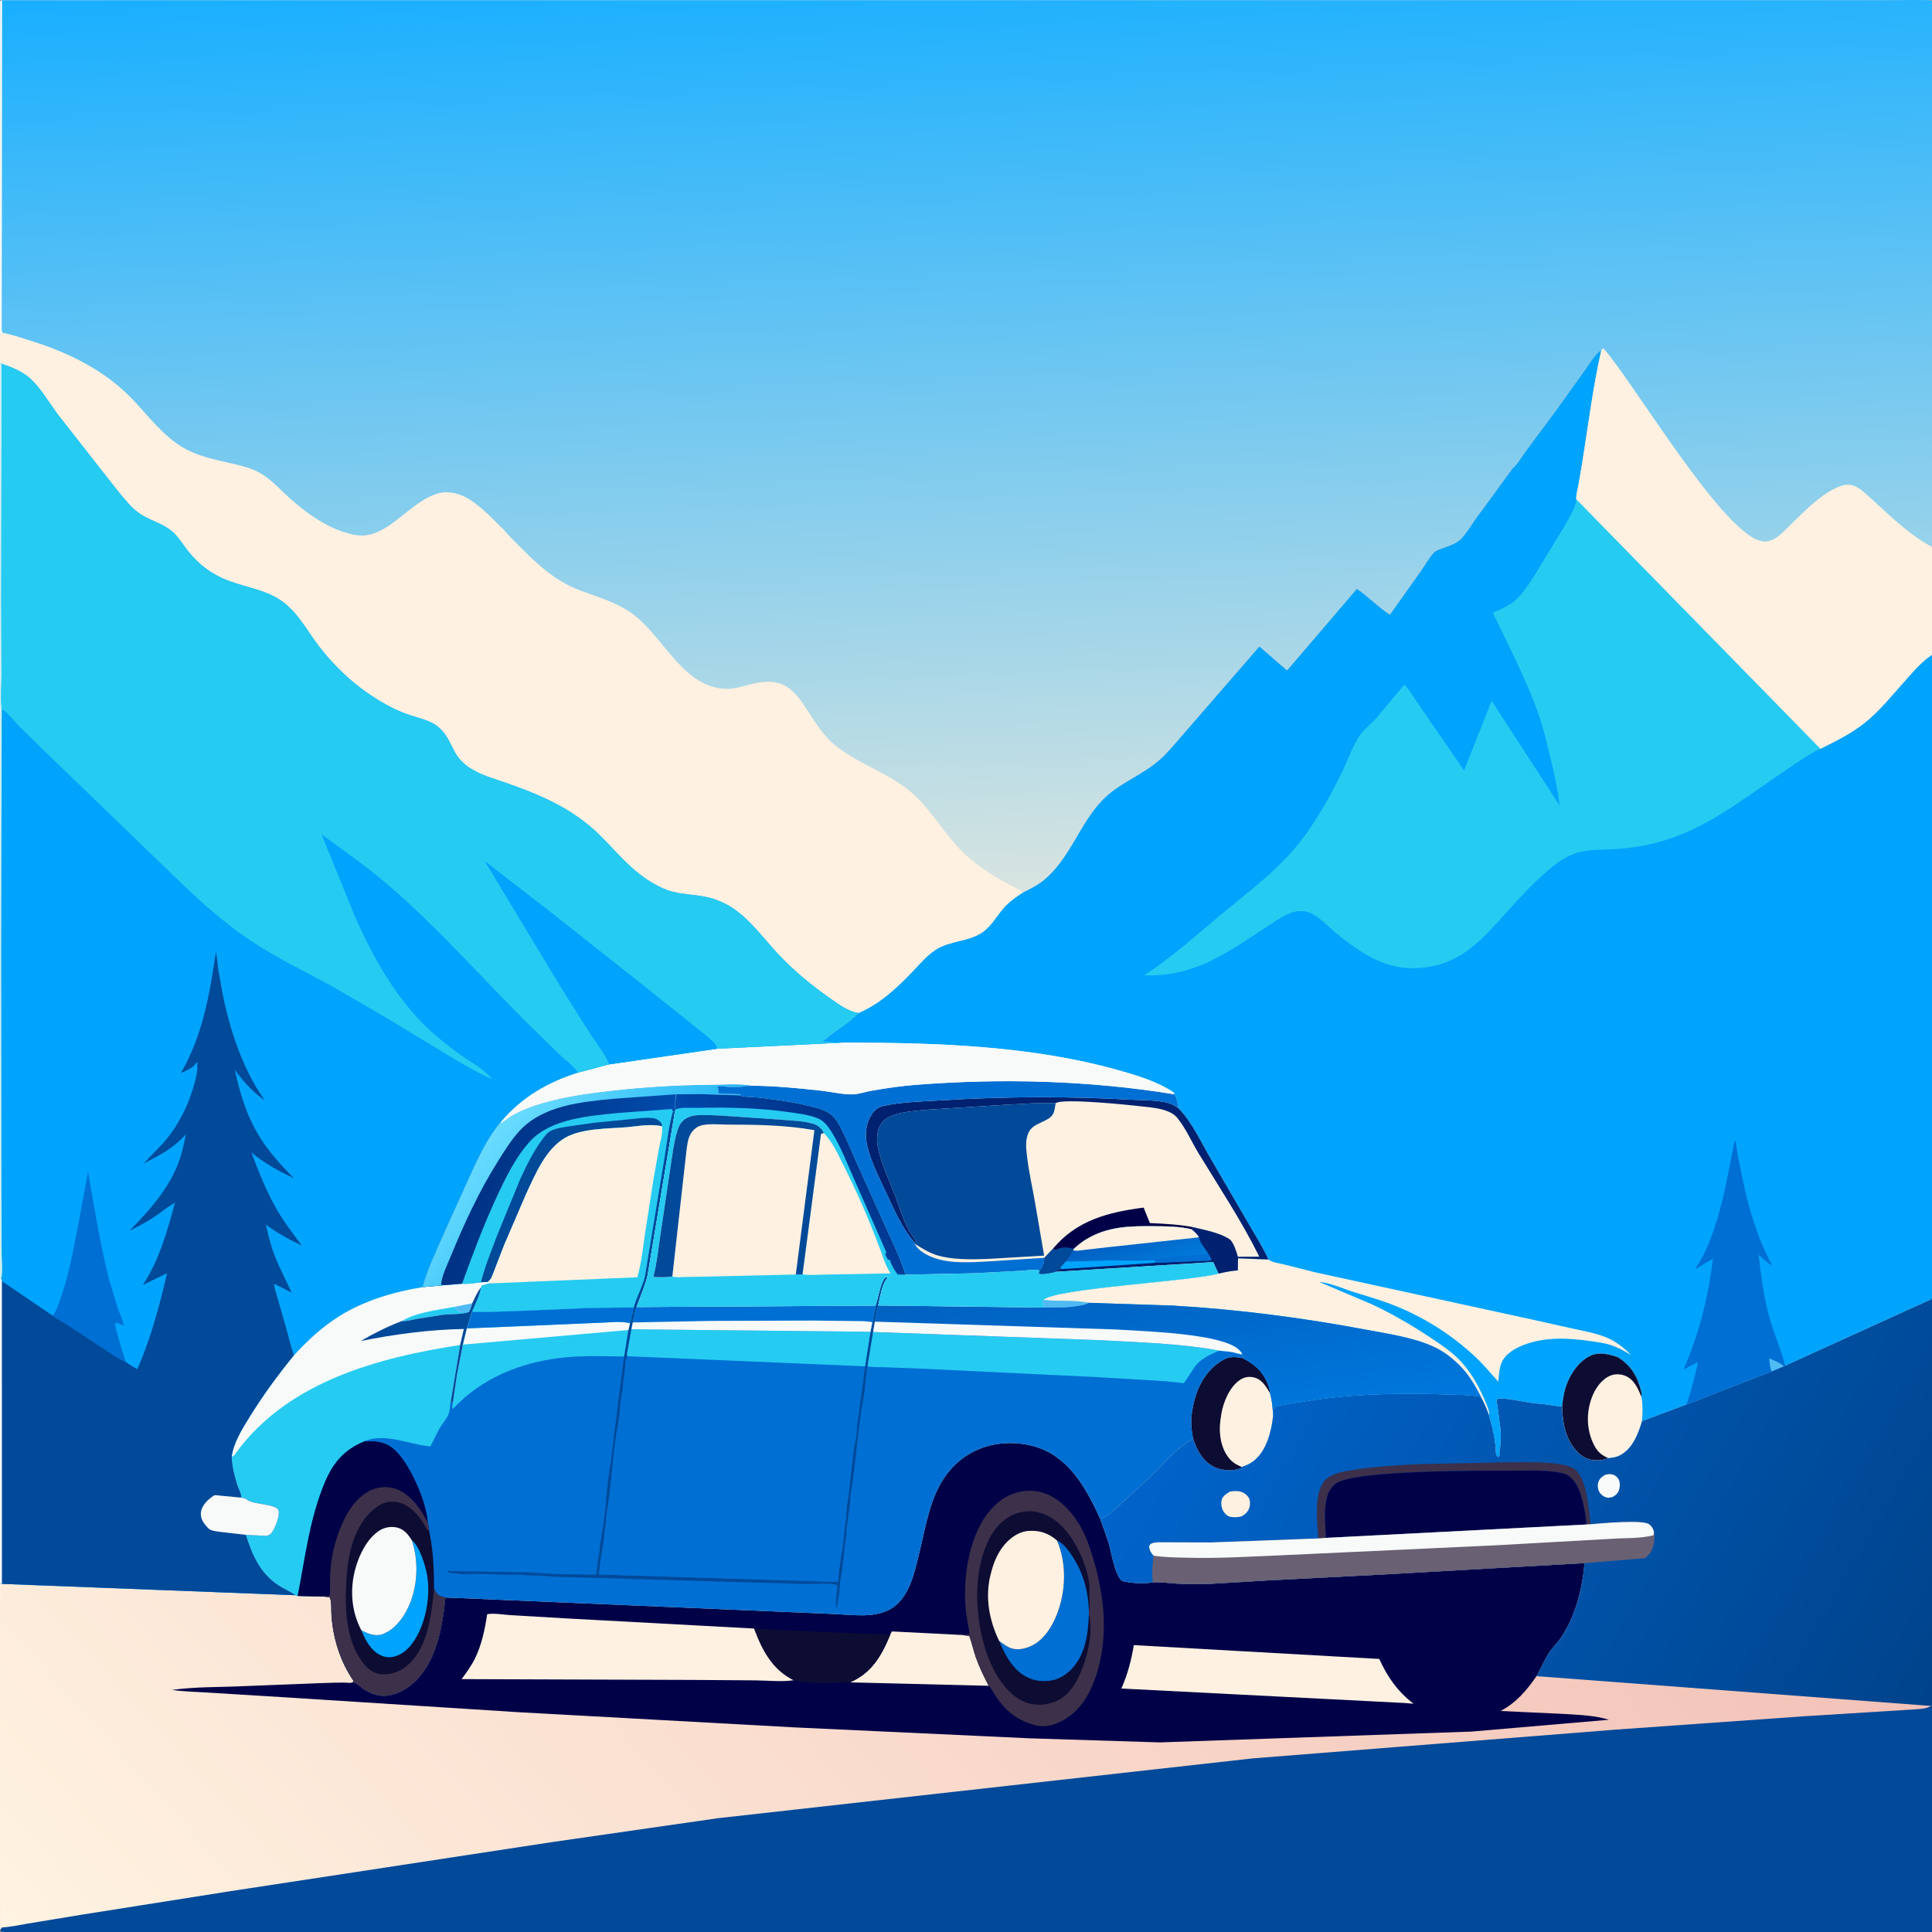<svg version="1.1" xmlns="http://www.w3.org/2000/svg" style="display: block;" viewBox="0 0 2048 2048" width="1024" height="1024">
<rect x="0" y="0" width="2048" height="2048" fill="#808080" stroke="none"/>
<defs>
	<linearGradient id="Gradient1" gradientUnits="userSpaceOnUse" x1="1546.01" y1="1267.64" x2="311.836" y2="2384.49">
		<stop class="stop0" offset="0" stop-opacity="1" stop-color="rgb(243,194,184)"/>
		<stop class="stop1" offset="1" stop-opacity="1" stop-color="rgb(255,243,225)"/>
	</linearGradient>
	<linearGradient id="Gradient2" gradientUnits="userSpaceOnUse" x1="2060.89" y1="1781.84" x2="1316.31" y2="1353.77">
		<stop class="stop0" offset="0" stop-opacity="1" stop-color="rgb(0,67,139)"/>
		<stop class="stop1" offset="1" stop-opacity="1" stop-color="rgb(0,100,203)"/>
	</linearGradient>
	<linearGradient id="Gradient3" gradientUnits="userSpaceOnUse" x1="511.509" y1="1233.52" x2="672.882" y2="1288.28">
		<stop class="stop0" offset="0" stop-opacity="1" stop-color="rgb(0,50,133)"/>
		<stop class="stop1" offset="1" stop-opacity="1" stop-color="rgb(0,75,171)"/>
	</linearGradient>
	<linearGradient id="Gradient4" gradientUnits="userSpaceOnUse" x1="661.339" y1="1293.59" x2="538.815" y2="1179.53">
		<stop class="stop0" offset="0" stop-opacity="1" stop-color="rgb(38,184,245)"/>
		<stop class="stop1" offset="1" stop-opacity="1" stop-color="rgb(106,220,255)"/>
	</linearGradient>
	<linearGradient id="Gradient5" gradientUnits="userSpaceOnUse" x1="1233.79" y1="1342.72" x2="1258.62" y2="1519.92">
		<stop class="stop0" offset="0" stop-opacity="1" stop-color="rgb(0,98,193)"/>
		<stop class="stop1" offset="1" stop-opacity="1" stop-color="rgb(0,119,221)"/>
	</linearGradient>
	<linearGradient id="Gradient6" gradientUnits="userSpaceOnUse" x1="1199.18" y1="1310.26" x2="1209.57" y2="1346.4">
		<stop class="stop0" offset="0" stop-opacity="1" stop-color="rgb(0,96,195)"/>
		<stop class="stop1" offset="1" stop-opacity="1" stop-color="rgb(1,122,218)"/>
	</linearGradient>
	<linearGradient id="Gradient7" gradientUnits="userSpaceOnUse" x1="897.054" y1="1201.7" x2="812.389" y2="1277.47">
		<stop class="stop0" offset="0" stop-opacity="1" stop-color="rgb(0,49,135)"/>
		<stop class="stop1" offset="1" stop-opacity="1" stop-color="rgb(0,73,172)"/>
	</linearGradient>
	<linearGradient id="Gradient8" gradientUnits="userSpaceOnUse" x1="1054.27" y1="947.109" x2="1016.23" y2="-38.16">
		<stop class="stop0" offset="0" stop-opacity="1" stop-color="rgb(216,228,224)"/>
		<stop class="stop1" offset="1" stop-opacity="1" stop-color="rgb(25,175,255)"/>
	</linearGradient>
</defs>
<path transform="translate(0,0)" fill="url(#Gradient1)" d="M -0 354.407 L 0.125 1.125 L 2 0 L 1600.01 -0.066 L 1928.7 -0.067 L 2012.86 -0.063 L 2035.73 -0.066 C 2039.73 -0.066 2044.29 -0.681 2048 1 L 2048 153 L 2048 577 L 2048 579.75 L 2048 693.981 L 2048 700.66 L 2048 1375.75 L 2048 1376.85 L 2048 1807.21 L 2048 2048 L 25.201 2048 C 19.355 2048 4.596 2049.64 0.469 2047.03 L 0 2046 L 0 2010.66 L 0 1701.34 L 0 1677.73 L 0 1354.93 L 0 1007 L 0 385.211 L -0 354.407 z"/>
<path transform="translate(0,0)" fill="rgb(254,241,225)" d="M 0 1677.73 L 1.189 1679.13 C 1 1686.2 2.077 1694.54 0 1701.34 L 0 1677.73 z"/>
<path transform="translate(0,0)" fill="rgb(254,241,225)" d="M 0 2010.66 C 2.405 2019.39 1.753 2032.39 0.762 2041.38 L 2.157 2043.15 L 0 2046 L 0 2010.66 z"/>
<path transform="translate(0,0)" fill="rgb(1,1,71)" d="M 885.564 1710.96 C 903.79 1711.81 924.552 1715.07 941.505 1706.92 C 963.331 1696.43 968.988 1668.44 974.228 1647.2 C 978.725 1628.98 982.165 1609.42 988.471 1591.78 C 997.032 1567.83 1010.89 1548.76 1034.33 1537.62 C 1054.97 1527.82 1080.6 1527.31 1102 1535.07 C 1134.79 1546.96 1152.66 1580.04 1166.22 1609.96 L 1175.04 1635 C 1177.98 1644.66 1181.58 1669.69 1189.5 1675.94 C 1198.67 1678.27 1212.72 1679.2 1222.11 1677.28 C 1231.04 1676.91 1240.06 1678.29 1248.98 1678.8 C 1260.54 1679.46 1272.3 1679.27 1283.86 1678.89 L 1342.5 1675.39 L 1464.77 1669.11 L 1679.7 1656.96 C 1676.95 1685.7 1670.36 1712.69 1654.04 1736.95 C 1650.77 1741.8 1646.37 1745.74 1643.03 1750.5 C 1637.6 1758.25 1633.62 1768.44 1628.74 1776.8 C 1618.12 1792.19 1607.4 1804.79 1590.67 1813.72 L 1658.6 1816.88 C 1673.97 1817.9 1690.86 1818.4 1705.6 1823.01 L 1559.89 1835.55 L 1229.42 1847.02 L 1091.26 1842.68 L 842 1831.09 L 549.5 1814.99 L 303.861 1799.34 L 220.878 1794.22 C 208.092 1793.37 195.039 1793.25 182.367 1791.41 C 206.725 1787.9 232.926 1788.61 257.553 1787.41 L 337.633 1784.27 C 348.752 1784.03 360.602 1783.1 371.653 1783.97 C 373.024 1784.05 375.807 1783.83 376.993 1784.29 C 379.299 1785.17 382.893 1789 385.334 1790.5 C 390.968 1793.96 396.483 1796.68 403.151 1797.37 C 414.923 1798.59 426.304 1793.68 435.314 1786.42 C 462.571 1764.44 468.673 1726.12 472.139 1693.38 L 885.564 1710.96 z"/>
<path transform="translate(0,0)" fill="rgb(254,241,225)" d="M 943.427 1733.5 L 945.372 1729.38 L 1019.79 1733.15 L 1027.5 1734.16 C 1030.29 1741.63 1031.83 1749.51 1034.5 1757.03 C 1038.19 1767.45 1042.97 1777.21 1048.05 1787.01 L 900.959 1783.4 C 923.821 1773.62 934.216 1755.53 943.427 1733.5 z"/>
<path transform="translate(0,0)" fill="rgb(13,12,51)" d="M 799.273 1726.33 L 852.461 1729.14 L 906.83 1731.32 L 926.5 1732.09 C 932.302 1732.21 937.836 1731.66 943.427 1733.5 C 934.216 1755.53 923.821 1773.62 900.959 1783.4 C 898.896 1782.73 894.756 1783.45 892.506 1783.56 C 884.853 1783.94 877.108 1784.48 869.447 1784.3 C 860.153 1784.08 850.315 1782.87 841.184 1781.15 C 818.408 1769.68 807.946 1749.36 799.273 1726.33 z"/>
<path transform="translate(0,0)" fill="rgb(254,241,225)" d="M 1201.89 1743.89 L 1462.09 1758.55 C 1470.67 1777.62 1481.71 1793.31 1498.41 1806.02 L 1488.24 1805.2 L 1188.71 1789.91 C 1195.46 1774.33 1199.1 1760.63 1201.89 1743.89 z"/>
<path transform="translate(0,0)" fill="rgb(254,241,225)" d="M 841.184 1781.15 C 828.6 1782.96 814.207 1781.46 801.481 1781.27 L 735.607 1780.79 L 489.336 1779.94 C 494.476 1772.93 499.873 1765.59 503.666 1757.75 C 510.685 1743.23 514.055 1726.97 516.432 1711.14 C 523.623 1709.75 533.687 1711.68 541.106 1712.12 L 598.587 1715.48 L 799.273 1726.33 C 807.946 1749.36 818.408 1769.68 841.184 1781.15 z"/>
<path transform="translate(0,0)" fill="rgb(60,48,75)" d="M 1019.79 1733.15 L 1027.32 1732.5 C 1027.96 1729.39 1026.73 1725.49 1026.16 1722.36 C 1024.97 1715.86 1023.92 1709.42 1023.42 1702.81 C 1020.65 1665.52 1029.5 1611.55 1063 1588.96 C 1074.3 1581.34 1088.47 1578.5 1101.82 1581.38 C 1119.97 1585.3 1134.43 1600.21 1143.81 1615.5 C 1151.39 1627.85 1155.78 1641.48 1159.75 1655.29 C 1170.01 1691.02 1174.27 1728.33 1165.2 1764.81 C 1159.66 1787.06 1149.45 1810.21 1128.95 1822.43 C 1118.7 1828.55 1108.43 1831.69 1096.5 1828.64 L 1089.75 1826.35 L 1088.42 1825.85 C 1073.55 1820.15 1063.57 1810.23 1054.95 1797.19 C 1052.74 1793.85 1050.94 1789.76 1048.05 1787.01 C 1042.97 1777.21 1038.19 1767.45 1034.5 1757.03 C 1031.83 1749.51 1030.29 1741.63 1027.5 1734.16 L 1019.79 1733.15 z"/>
<path transform="translate(0,0)" fill="rgb(13,12,51)" d="M 1154.27 1710.6 C 1159.43 1731.81 1152.07 1760.72 1142.13 1780.03 C 1136.27 1791.41 1128.12 1801.03 1115.41 1804.88 L 1114 1805.29 C 1103.78 1808.34 1092.78 1807.61 1083.23 1802.77 C 1063.5 1792.78 1050.11 1767.1 1043.99 1746.62 C 1033.06 1710.05 1031.33 1663.4 1049.81 1629.03 C 1055.69 1618.1 1066.52 1607.4 1078.6 1603.94 L 1079.79 1603.61 C 1085.19 1602.11 1090.4 1601.52 1096 1602.27 C 1111.01 1604.28 1123.48 1613.71 1132.37 1625.62 C 1143.02 1639.9 1152.03 1659.93 1154.54 1677.56 C 1155.13 1681.7 1154.63 1685.84 1154.69 1690 C 1154.78 1696.14 1155.47 1701.67 1154.47 1707.81 L 1154.25 1709.06 L 1154.27 1710.6 z"/>
<path transform="translate(0,0)" fill="rgb(0,111,211)" d="M 1120.43 1632.93 C 1130.53 1636.97 1141.3 1656.04 1145.51 1666.01 C 1151.32 1679.77 1154.09 1694.15 1154.25 1709.06 L 1154.27 1710.6 C 1153.53 1732.53 1150.57 1755.9 1133.5 1771.67 C 1124.99 1779.54 1115.08 1782.69 1103.66 1781.94 C 1092.25 1781.2 1082.33 1775.61 1074.95 1767 C 1068.01 1758.9 1063.15 1749.21 1059.11 1739.41 C 1062.72 1742.07 1066.88 1745.28 1071.07 1746.92 C 1077.61 1749.48 1085.55 1748.06 1091.81 1745.38 C 1105.9 1739.35 1114.83 1725.29 1120.28 1711.53 C 1129.93 1687.19 1130.97 1657.03 1120.43 1632.93 z"/>
<path transform="translate(0,0)" fill="rgb(254,241,225)" d="M 1059.11 1739.41 C 1048.32 1716.96 1043.87 1692.3 1050.39 1667.77 L 1050.87 1666 C 1053.55 1655.86 1057.68 1646.12 1064.38 1637.94 C 1070.53 1630.41 1079.85 1623.6 1089.8 1622.87 C 1101.86 1621.98 1111.14 1624.98 1120.43 1632.93 C 1130.97 1657.03 1129.93 1687.19 1120.28 1711.53 C 1114.83 1725.29 1105.9 1739.35 1091.81 1745.38 C 1085.55 1748.06 1077.61 1749.48 1071.07 1746.92 C 1066.88 1745.28 1062.72 1742.07 1059.11 1739.41 z"/>
<path transform="translate(0,0)" fill="url(#Gradient2)" d="M 1892.49 1447.57 L 2048 1376.85 L 2048 1807.21 L 2046.75 1808.36 L 1628.74 1776.8 C 1633.62 1768.44 1637.6 1758.25 1643.03 1750.5 C 1646.37 1745.74 1650.77 1741.8 1654.04 1736.95 C 1670.36 1712.69 1676.95 1685.7 1679.7 1656.96 L 1464.77 1669.11 L 1342.5 1675.39 L 1283.86 1678.89 C 1272.3 1679.27 1260.54 1679.46 1248.98 1678.8 C 1240.06 1678.29 1231.04 1676.91 1222.11 1677.28 C 1212.72 1679.2 1198.67 1678.27 1189.5 1675.94 C 1181.58 1669.69 1177.98 1644.66 1175.04 1635 L 1166.22 1609.96 C 1174.74 1607.7 1182.19 1599.48 1188.68 1593.7 L 1220.5 1564.51 C 1232.82 1552.52 1245.94 1536.27 1260.76 1527.64 C 1262.53 1526.61 1263.51 1526.06 1264.64 1524.24 C 1262.73 1515.49 1262.16 1505.88 1263.52 1497 L 1263.77 1495.5 C 1266.99 1475.51 1275.07 1456.24 1292.22 1444.28 C 1301.46 1437.84 1306.67 1437.66 1317.29 1439.62 C 1330.39 1446.21 1339.91 1454.83 1344.68 1469.16 C 1345.56 1471.8 1346.18 1474.29 1346.37 1477.06 C 1348.66 1485.5 1349.29 1492.84 1349.43 1501.54 L 1350.37 1491.5 C 1358.71 1488.97 1367.9 1488.04 1376.5 1486.56 C 1426.85 1477.89 1477.34 1476.32 1528.31 1477.99 C 1542.01 1478.44 1556.37 1478.25 1569.86 1480.64 C 1573.42 1486.99 1576.12 1493.38 1578.6 1500.23 L 1578.43 1500.5 L 1581.51 1512 C 1582.76 1514.39 1582.5 1515.3 1582.51 1518 C 1583.86 1520.04 1583.5 1520.63 1583.51 1523 C 1584.92 1525.12 1584.5 1526.53 1584.51 1529 C 1586.46 1531.93 1585.03 1536.45 1585.73 1539.94 L 1586.01 1540.99 C 1586.49 1542.91 1586.6 1543.09 1588 1544.49 L 1589.42 1543.5 C 1589.47 1541.03 1589.38 1538.42 1589.85 1535.99 C 1591.36 1528.29 1591.15 1518.05 1590.02 1510.33 L 1587.39 1490.5 C 1586.97 1488.04 1586.4 1486.76 1586.48 1484 L 1588.07 1482.5 C 1598.66 1482.08 1610.79 1485.22 1621.37 1486.8 C 1629.52 1488.01 1637.99 1488.37 1646.07 1489.84 C 1649.37 1490.44 1652.58 1490.67 1655.93 1490.87 C 1656.4 1508.83 1659.73 1527.39 1673.43 1540.33 C 1679.74 1546.3 1687.01 1548.52 1695.55 1547.89 C 1698.79 1547.66 1701.77 1546.79 1704.77 1545.61 L 1709 1545.04 C 1711.91 1544.63 1714.33 1544.04 1716.98 1542.69 C 1730.47 1535.79 1736.43 1520.02 1740.47 1506.44 L 1787.7 1488.82 L 1877.83 1453.77 L 1890.95 1448.23 L 1892.49 1447.57 z"/>
<path transform="translate(0,0)" fill="rgb(247,250,249)" d="M 1701.26 1563.5 C 1703.6 1562.87 1705.58 1562.4 1708.01 1562.75 C 1710.97 1563.18 1713.48 1564.74 1715.21 1567.19 C 1717.36 1570.23 1717.38 1574.57 1716.61 1578.09 C 1715.63 1582.58 1713.26 1584.6 1709.5 1586.91 C 1707.5 1587.36 1705.33 1587.91 1703.29 1587.46 C 1699.88 1586.72 1696.88 1584.19 1695.17 1581.2 C 1693.66 1578.56 1693.29 1574.25 1694.24 1571.36 C 1695.58 1567.29 1697.81 1565.61 1701.26 1563.5 z"/>
<path transform="translate(0,0)" fill="rgb(254,241,225)" d="M 1303.8 1581.15 C 1306.95 1580.64 1309.85 1580.38 1313.05 1580.8 C 1317.14 1581.34 1320.99 1583.71 1323.37 1587.1 C 1325.31 1589.86 1325.41 1594.2 1324.61 1597.36 C 1323.34 1602.33 1320.21 1605.17 1315.84 1607.5 C 1311.98 1608.41 1308.28 1608.65 1304.35 1607.89 C 1301.23 1607.28 1298.91 1605.06 1297.19 1602.5 C 1294.86 1599.02 1293.97 1593.82 1295.11 1589.77 C 1296.28 1585.57 1300.34 1583.29 1303.8 1581.15 z"/>
<path transform="translate(0,0)" fill="rgb(60,48,75)" d="M 1397.44 1630.82 C 1396.38 1616.19 1394.08 1594.54 1398.55 1580.44 L 1399.05 1579 C 1399.98 1576.27 1401.04 1573.86 1402.69 1571.46 C 1408.8 1562.54 1421.62 1560.31 1431.64 1558.64 C 1455.22 1554.7 1479.71 1553.26 1503.56 1552.06 L 1602.06 1550.03 C 1616.78 1550.12 1658.23 1548.58 1669.5 1557.5 C 1682.31 1567.64 1684.05 1600.11 1686.19 1615.78 L 1681.66 1616.04 C 1680.87 1605.3 1678.97 1595.58 1675.95 1585.27 C 1673.5 1576.9 1668.82 1567.55 1660.84 1563.27 C 1658.27 1561.9 1655.34 1561.38 1652.5 1560.9 L 1651.12 1560.66 C 1634.5 1557.96 1615.89 1559.06 1598.99 1559 C 1567.73 1558.89 1435.65 1558.56 1416.3 1572.42 C 1408.84 1577.78 1406.3 1586.07 1405.15 1594.8 C 1403.6 1606.61 1405.16 1618.38 1405.45 1630.23 L 1397.44 1630.82 z"/>
<path transform="translate(0,0)" fill="rgb(254,241,225)" d="M 1264.64 1524.24 C 1262.73 1515.49 1262.16 1505.88 1263.52 1497 L 1263.77 1495.5 C 1266.99 1475.51 1275.07 1456.24 1292.22 1444.28 C 1301.46 1437.84 1306.67 1437.66 1317.29 1439.62 C 1330.39 1446.21 1339.91 1454.83 1344.68 1469.16 C 1345.56 1471.8 1346.18 1474.29 1346.37 1477.06 C 1348.66 1485.5 1349.29 1492.84 1349.43 1501.54 C 1347.69 1517.67 1342.24 1538.61 1328.5 1548.95 C 1324.74 1551.78 1320.6 1553.54 1316.17 1555.01 L 1316.25 1555.22 C 1315.01 1556.49 1314.73 1556.59 1313.06 1557.13 C 1305.39 1559.59 1293.6 1558.48 1286.5 1554.69 C 1274.29 1548.17 1268.61 1536.82 1264.64 1524.24 z"/>
<path transform="translate(0,0)" fill="rgb(13,12,51)" d="M 1264.64 1524.24 C 1262.73 1515.49 1262.16 1505.88 1263.52 1497 L 1263.77 1495.5 C 1266.99 1475.51 1275.07 1456.24 1292.22 1444.28 C 1301.46 1437.84 1306.67 1437.66 1317.29 1439.62 C 1330.39 1446.21 1339.91 1454.83 1344.68 1469.16 C 1345.56 1471.8 1346.18 1474.29 1346.37 1477.06 C 1342.3 1470.16 1338.12 1462.54 1329.78 1460.3 C 1324.34 1458.83 1319.4 1459.54 1314.64 1462.64 C 1303.59 1469.82 1297 1485.76 1294.74 1498.26 L 1293.59 1506.36 C 1291.82 1519.53 1294.17 1535.05 1302.69 1545.6 C 1306.47 1550.29 1310.76 1552.71 1316.17 1555.01 L 1316.25 1555.22 C 1315.01 1556.49 1314.73 1556.59 1313.06 1557.13 C 1305.39 1559.59 1293.6 1558.48 1286.5 1554.69 C 1274.29 1548.17 1268.61 1536.82 1264.64 1524.24 z"/>
<path transform="translate(0,0)" fill="rgb(1,1,71)" d="M 1405.45 1630.23 C 1405.16 1618.38 1403.6 1606.61 1405.15 1594.8 C 1406.3 1586.07 1408.84 1577.78 1416.3 1572.42 C 1435.65 1558.56 1567.73 1558.89 1598.99 1559 C 1615.89 1559.06 1634.5 1557.96 1651.12 1560.66 L 1652.5 1560.9 C 1655.34 1561.38 1658.27 1561.9 1660.84 1563.27 C 1668.82 1567.55 1673.5 1576.9 1675.95 1585.27 C 1678.97 1595.58 1680.87 1605.3 1681.66 1616.04 L 1405.45 1630.23 z"/>
<path transform="translate(0,0)" fill="rgb(105,96,115)" d="M 1686.19 1615.78 C 1696.94 1614.82 1741.63 1610.68 1748.23 1615.86 C 1751.01 1618.04 1752.45 1620.45 1753.29 1623.89 C 1754.63 1628.77 1753.21 1639.04 1750.86 1643.5 C 1749.13 1646.77 1746.61 1649.32 1743.87 1651.73 L 1679.7 1656.96 L 1464.77 1669.11 L 1342.5 1675.39 L 1283.86 1678.89 C 1272.3 1679.27 1260.54 1679.46 1248.98 1678.8 C 1240.06 1678.29 1231.04 1676.91 1222.11 1677.28 C 1220.92 1669.07 1221.55 1657.31 1222.86 1649.08 C 1220.71 1646.78 1218.87 1644.12 1218.34 1640.96 C 1217.89 1638.32 1218.28 1638.68 1219.72 1636.68 C 1222.33 1635.33 1224.39 1635.02 1227.3 1634.89 L 1283.94 1635.05 L 1397.44 1630.82 L 1405.45 1630.23 L 1681.66 1616.04 L 1686.19 1615.78 z"/>
<path transform="translate(0,0)" fill="rgb(247,250,249)" d="M 1686.19 1615.78 C 1696.94 1614.82 1741.63 1610.68 1748.23 1615.86 C 1751.01 1618.04 1752.45 1620.45 1753.29 1623.89 L 1752.75 1627.46 C 1739.31 1631.02 1723.11 1630.21 1709.15 1631.15 L 1586 1638.07 L 1354.78 1648.83 C 1323.27 1650.06 1291.94 1652.11 1260.41 1651.28 C 1247.88 1650.95 1235.27 1651.01 1222.86 1649.08 C 1220.71 1646.78 1218.87 1644.12 1218.34 1640.96 C 1217.89 1638.32 1218.28 1638.68 1219.72 1636.68 C 1222.33 1635.33 1224.39 1635.02 1227.3 1634.89 L 1283.94 1635.05 L 1397.44 1630.82 L 1405.45 1630.23 L 1681.66 1616.04 L 1686.19 1615.78 z"/>
<path transform="translate(0,0)" fill="rgb(1,73,153)" d="M 2046.75 1808.36 L 2048 1807.21 L 2048 2048 L 25.201 2048 C 19.355 2048 4.596 2049.64 0.469 2047.03 L 0 2046 L 2.157 2043.15 C 11.221 2042.74 20.743 2040.48 29.719 2039.03 L 87.078 2029.57 L 243.786 2004.79 L 585.982 1952.58 L 761.5 1927.31 L 1327.83 1863.97 L 1713.56 1833.41 L 1913.1 1819.26 L 2022.52 1812.45 C 2028.71 1811.89 2042.15 1812.08 2046.75 1808.36 z"/>
<path transform="translate(0,0)" fill="rgb(0,111,211)" d="M 748.697 1149.98 C 764.211 1150 782.304 1148.23 797.498 1150.9 C 793.835 1151.12 790.256 1151.26 786.648 1151.95 C 777.984 1153.61 769.172 1151.16 760.556 1151.61 L 761.02 1153.06 C 761.616 1155.23 761.564 1156.79 761.5 1159 L 785.5 1160 L 784.244 1161.17 L 742.775 1159.85 L 716.514 1160.03 C 716.508 1162.87 717.102 1165.6 715.51 1168 C 715.189 1171.05 715.422 1172.98 716.378 1175.89 L 715.452 1178.27 L 686.422 1352.31 C 683.679 1363.35 678.694 1374.78 674.735 1385.51 L 927.981 1383.95 L 928.29 1383.18 C 931.087 1376.05 933.333 1357.81 939 1353.77 L 941.006 1354.5 L 939.74 1355.94 C 934.837 1361.98 932.716 1376.16 930.922 1383.85 C 930.203 1385.96 929.86 1387.83 929.433 1390 L 927.393 1400.99 L 925.524 1411.97 L 1166.19 1420.64 C 1207.89 1423.07 1251.37 1424.02 1292.46 1431.74 C 1297.47 1432.21 1302.64 1432.55 1307.57 1433.57 C 1310.51 1434.17 1313.96 1435.63 1316.9 1435.58 L 1318.15 1438.32 L 1317.29 1439.62 C 1306.67 1437.66 1301.46 1437.84 1292.22 1444.28 C 1275.07 1456.24 1266.99 1475.51 1263.77 1495.5 L 1263.52 1497 C 1262.16 1505.88 1262.73 1515.49 1264.64 1524.24 C 1263.51 1526.06 1262.53 1526.61 1260.76 1527.64 C 1245.94 1536.27 1232.82 1552.52 1220.5 1564.51 L 1188.68 1593.7 C 1182.19 1599.48 1174.74 1607.7 1166.22 1609.96 C 1152.66 1580.04 1134.79 1546.96 1102 1535.07 C 1080.6 1527.31 1054.97 1527.82 1034.33 1537.62 C 1010.89 1548.76 997.032 1567.83 988.471 1591.78 C 982.165 1609.42 978.725 1628.98 974.228 1647.2 C 968.988 1668.44 963.331 1696.43 941.505 1706.92 C 924.552 1715.07 903.79 1711.81 885.564 1710.96 L 472.139 1693.38 C 468.673 1726.12 462.571 1764.44 435.314 1786.42 C 426.304 1793.68 414.923 1798.59 403.151 1797.37 C 396.483 1796.68 390.968 1793.96 385.334 1790.5 C 382.893 1789 379.299 1785.17 376.993 1784.29 C 375.807 1783.83 373.024 1784.05 371.653 1783.97 C 373.554 1783.41 373.692 1783.73 374.879 1782 C 360.733 1761.27 353.27 1737.51 351.406 1712.5 C 350.995 1706.99 351.868 1697.79 349.5 1693.03 L 341.79 1692.27 L 315.431 1691.74 L 313.139 1691.02 C 307.87 1687.06 301.069 1684.44 295.5 1680.76 C 275.262 1667.38 267.771 1649.03 260.484 1626.97 L 281.5 1628.06 C 284.418 1627.88 286.346 1626.86 288.12 1624.5 C 291.777 1619.64 296.351 1607.81 295.411 1601.77 C 294.206 1594.03 269.062 1595.13 262.502 1590.18 C 260.025 1588.31 258.183 1587.91 255.148 1587.5 C 255.33 1587.13 255.676 1586.8 255.693 1586.38 C 255.807 1583.61 252.295 1576.9 251.36 1573.84 C 248.485 1564.4 245.774 1553.92 245.602 1544.04 C 247.212 1529.82 256.877 1514.39 264.32 1502.35 C 278.707 1479.08 294.218 1457.81 311.542 1436.65 C 325.889 1420.97 341.958 1406.09 360.053 1394.83 C 385.892 1378.74 417.988 1369.09 447.914 1364.38 C 453.574 1344.16 462.785 1325.59 471.078 1306.39 L 497.568 1247.73 C 506.889 1227.67 516.179 1206.69 530.643 1189.66 C 530.946 1189.91 531.17 1190.46 531.553 1190.39 C 531.944 1190.32 534.851 1187.98 535.422 1187.57 C 538.861 1185.09 542.272 1182.73 546.03 1180.75 C 559.432 1173.69 573.903 1169.4 588.586 1165.87 C 608.226 1161.15 627.969 1158.56 648 1156.29 C 681.636 1152.47 714.84 1150.37 748.697 1149.98 z"/>
<path transform="translate(0,0)" fill="rgb(1,73,153)" d="M 713.42 1178.04 L 715.452 1178.27 L 686.422 1352.31 C 683.679 1363.35 678.694 1374.78 674.735 1385.51 L 673.393 1390.52 C 672.894 1392.06 672.741 1393.43 672.437 1395 L 671.902 1396.99 L 670.798 1401.85 L 669.344 1409.09 L 664.601 1435.31 L 664.48 1437.28 C 664.394 1438.54 664.322 1439.32 663.868 1440.49 C 662.34 1444.45 663.011 1450.3 662.222 1454.5 C 660.797 1462.09 660.652 1469.97 659.229 1477.5 C 657.238 1488.03 657.147 1499 655.199 1509.5 C 649.147 1542.14 648.452 1575.88 642.49 1608.5 C 642.078 1610.75 642.551 1613.24 642.177 1615.5 C 640.409 1626.18 639.907 1637.44 637.485 1648 L 634.845 1669.01 L 888.363 1676.95 C 888.932 1666.22 890.582 1654.93 892.51 1644.5 C 894.505 1633.7 894.627 1622.37 896.51 1611.5 C 897.402 1606.35 896.938 1600.67 897.807 1595.5 C 901.869 1571.38 902.809 1546.5 907.51 1522.5 C 908.384 1518.04 907.981 1512.98 908.806 1508.5 L 914.51 1467.5 C 915.444 1462.51 915.176 1457.48 916.51 1452.5 L 916.977 1448.35 L 922.743 1411.75 L 924.702 1401.67 L 924.822 1401.71 C 925.754 1398.35 925.758 1394.79 926.676 1391.5 C 927.43 1388.8 927.79 1386.82 927.981 1383.95 L 928.29 1383.18 C 931.087 1376.05 933.333 1357.81 939 1353.77 L 941.006 1354.5 L 939.74 1355.94 C 934.837 1361.98 932.716 1376.16 930.922 1383.85 C 930.203 1385.96 929.86 1387.83 929.433 1390 L 927.393 1400.99 L 925.524 1411.97 L 919.585 1448.23 C 917.429 1459.62 917.331 1471.27 915.221 1482.5 C 908.848 1516.43 907.462 1551.47 901.49 1585.5 C 901.094 1587.75 901.622 1590.24 901.231 1592.5 L 897.49 1620.5 C 897.092 1622.76 897.584 1625.24 897.201 1627.5 C 894.769 1641.86 894.242 1656.68 891.49 1671 C 889.919 1679.18 890.241 1687.83 888.49 1696 C 887.862 1698.93 887.76 1701.62 886.837 1704.55 C 886.323 1702.67 885.549 1700.72 886.081 1698.79 C 886.9 1695.83 886.279 1692.97 886.747 1690 C 887.295 1686.53 887.564 1683.85 887.5 1680.23 C 879.081 1677.5 863.701 1679.22 854.5 1679.03 L 788.028 1677.25 L 617.5 1672.2 C 603.915 1671.61 589.932 1672.08 576.51 1670.5 C 569.508 1669.67 562.554 1670.63 555.51 1669.5 C 550.481 1668.69 544.386 1669.34 539.206 1669.29 L 506.678 1668.41 C 499.827 1668.35 491.703 1669.09 485 1668.14 C 481.79 1667.68 476.709 1668.02 474.51 1666 L 475.5 1664.51 C 475.833 1664.84 476.074 1665.31 476.5 1665.51 C 477.084 1665.79 480.39 1665.54 481.087 1665.55 L 495.983 1665.69 L 558.013 1666.77 L 588.632 1668.55 L 632.062 1669.28 L 633.7 1655.5 C 634.593 1652.48 634.173 1649.55 635.098 1646.68 C 635.694 1644.83 635.378 1643.34 635.693 1641.5 C 636.146 1638.84 636.298 1635.2 637.098 1632.71 C 637.746 1630.7 637.289 1628.96 637.696 1627 C 642.893 1602.03 642.331 1575.5 647.5 1550.51 C 648.569 1545.34 648.384 1539.74 649.5 1534.51 C 649.94 1532.45 649.268 1530.51 650.103 1528.46 C 650.697 1526.99 650.511 1527.88 650.55 1525.88 C 650.601 1523.32 650.462 1524.63 650.83 1522 L 661.561 1437.94 L 666.098 1409.86 L 667.826 1402.69 C 668.295 1401.34 668.58 1400.16 668.82 1398.74 L 669.562 1395 C 670.017 1393.48 670.513 1392.08 670.812 1390.51 L 671.743 1385.89 C 674.796 1374.32 681.441 1363.68 683.772 1352.26 L 704.534 1226.38 C 707.157 1210.62 708.797 1193.27 713.42 1178.04 z"/>
<path transform="translate(0,0)" fill="rgb(38,203,241)" d="M 671.743 1385.89 L 670.812 1390.51 C 670.513 1392.08 670.017 1393.48 669.562 1395 L 668.82 1398.74 C 668.58 1400.16 668.295 1401.34 667.826 1402.69 L 666.098 1409.86 L 661.561 1437.94 C 641.98 1437.72 621.485 1436.92 601.986 1438.61 C 558.808 1442.33 517.032 1457.25 485.599 1487.89 L 479.968 1493.5 C 478.852 1491.73 479.814 1488.98 480.094 1486.91 L 484.463 1457 L 490.591 1425.36 L 494.76 1408.17 L 496.49 1403.5 C 496.854 1402.15 497.014 1400.88 497.464 1399.53 L 500.511 1390.27 C 503.589 1392.32 609.192 1386.96 622.087 1386.58 L 671.743 1385.89 z"/>
<path transform="translate(0,0)" fill="rgb(247,250,249)" d="M 494.76 1408.17 L 633.949 1402.25 C 643.809 1402.07 658.593 1400.03 667.826 1402.69 L 666.098 1409.86 L 490.591 1425.36 L 494.76 1408.17 z"/>
<path transform="translate(0,0)" fill="rgb(0,111,211)" d="M 671.743 1385.89 L 670.812 1390.51 C 670.513 1392.08 670.017 1393.48 669.562 1395 L 668.82 1398.74 C 668.58 1400.16 668.295 1401.34 667.826 1402.69 C 658.593 1400.03 643.809 1402.07 633.949 1402.25 L 494.76 1408.17 L 496.49 1403.5 C 496.854 1402.15 497.014 1400.88 497.464 1399.53 L 500.511 1390.27 C 503.589 1392.32 609.192 1386.96 622.087 1386.58 L 671.743 1385.89 z"/>
<path transform="translate(0,0)" fill="rgb(38,203,241)" d="M 925.524 1411.97 L 1166.19 1420.64 C 1207.89 1423.07 1251.37 1424.02 1292.46 1431.74 C 1283.79 1435.23 1274.78 1439.55 1268.31 1446.5 C 1266.38 1448.57 1255.58 1466 1254.81 1466.25 C 1254.43 1466.37 1251 1465.75 1250.34 1465.67 L 1235.52 1464.15 L 1162.72 1459.79 L 974.965 1450.76 L 938.259 1449.34 C 932.337 1449.13 925.315 1449.59 919.585 1448.23 L 925.524 1411.97 z"/>
<path transform="translate(0,0)" fill="rgb(13,12,51)" d="M 386.046 1527.86 C 392.804 1527.95 399.522 1527.65 406 1529.8 L 407.395 1530.24 C 422.255 1535.27 433.656 1556.34 440.051 1569.88 C 446.371 1583.25 452.108 1599.09 453.425 1613.88 C 454.089 1616.97 454.75 1619.98 455.021 1623.14 C 459.241 1643.97 460.038 1663.12 460.146 1684.3 C 461.559 1687.45 463.191 1690.31 466.5 1691.78 C 468.256 1692.57 470.265 1692.97 472.139 1693.38 C 468.673 1726.12 462.571 1764.44 435.314 1786.42 C 426.304 1793.68 414.923 1798.59 403.151 1797.37 C 396.483 1796.68 390.968 1793.96 385.334 1790.5 C 382.893 1789 379.299 1785.17 376.993 1784.29 C 375.807 1783.83 373.024 1784.05 371.653 1783.97 C 373.554 1783.41 373.692 1783.73 374.879 1782 C 360.733 1761.27 353.27 1737.51 351.406 1712.5 C 350.995 1706.99 351.868 1697.79 349.5 1693.03 L 341.79 1692.27 L 315.431 1691.74 C 323.583 1650.82 327.819 1611.05 343.996 1572 C 352.804 1550.74 364.482 1536.82 386.046 1527.86 z"/>
<path transform="translate(0,0)" fill="rgb(0,164,252)" d="M 436.576 1632.81 C 444.606 1638.54 451.063 1659.87 452.741 1669.69 C 456.655 1692.57 451.107 1722.78 437.302 1741.67 C 431.73 1749.29 424.465 1755.34 414.84 1756.65 C 408.869 1757.45 402.473 1754.86 397.916 1751.11 C 390.856 1745.3 386.398 1736.47 383.025 1728.16 C 389.836 1731.63 397.57 1735.08 405.306 1732.34 C 417.187 1728.13 426.242 1716.88 431.742 1705.93 C 442.794 1683.9 444.386 1655.97 436.576 1632.81 z"/>
<path transform="translate(0,0)" fill="rgb(247,250,249)" d="M 383.025 1728.16 C 374.078 1711.16 371.467 1692.22 374.46 1673.22 C 377.171 1656 386.377 1633.2 401.291 1623.03 C 406.956 1619.17 413.675 1617.77 420.438 1619.17 C 428.117 1620.77 432.639 1626.47 436.576 1632.81 C 444.386 1655.97 442.794 1683.9 431.742 1705.93 C 426.242 1716.88 417.187 1728.13 405.306 1732.34 C 397.57 1735.08 389.836 1731.63 383.025 1728.16 z"/>
<path transform="translate(0,0)" fill="rgb(60,48,75)" d="M 341.79 1692.27 L 348 1691.73 C 348.547 1691.53 349.132 1691.28 349.5 1690.83 C 350.078 1690.12 349.784 1672.39 349.87 1669.86 C 350.32 1656.55 352.736 1643.18 356.767 1630.49 C 362.664 1611.92 373.668 1589.12 391.999 1580.11 C 400.792 1575.79 411.107 1574.95 420.318 1578.37 C 435.228 1583.92 446.819 1600.19 453.425 1613.88 C 454.089 1616.97 454.75 1619.98 455.021 1623.14 L 453.612 1622.09 C 450.995 1620.04 450.282 1616.88 448.524 1614.17 C 440.439 1601.7 429.294 1590.77 413.386 1591.96 C 407.452 1592.4 401.72 1595.52 397.143 1599.2 L 396.014 1600.1 C 377.979 1614.76 370.166 1641.86 368.105 1664.13 C 365.079 1696.81 364.14 1738.23 386.575 1764.78 C 391.35 1770.44 397.772 1774.47 405.301 1774.82 C 416.106 1775.33 426.244 1770.91 433.989 1763.5 C 453.955 1744.4 457.466 1710.39 460.146 1684.3 C 461.559 1687.45 463.191 1690.31 466.5 1691.78 C 468.256 1692.57 470.265 1692.97 472.139 1693.38 C 468.673 1726.12 462.571 1764.44 435.314 1786.42 C 426.304 1793.68 414.923 1798.59 403.151 1797.37 C 396.483 1796.68 390.968 1793.96 385.334 1790.5 C 382.893 1789 379.299 1785.17 376.993 1784.29 C 375.807 1783.83 373.024 1784.05 371.653 1783.97 C 373.554 1783.41 373.692 1783.73 374.879 1782 C 360.733 1761.27 353.27 1737.51 351.406 1712.5 C 350.995 1706.99 351.868 1697.79 349.5 1693.03 L 341.79 1692.27 z"/>
<path transform="translate(0,0)" fill="rgb(1,1,71)" d="M 386.046 1527.86 C 392.804 1527.95 399.522 1527.65 406 1529.8 L 407.395 1530.24 C 422.255 1535.27 433.656 1556.34 440.051 1569.88 C 446.371 1583.25 452.108 1599.09 453.425 1613.88 C 446.819 1600.19 435.228 1583.92 420.318 1578.37 C 411.107 1574.95 400.792 1575.79 391.999 1580.11 C 373.668 1589.12 362.664 1611.92 356.767 1630.49 C 352.736 1643.18 350.32 1656.55 349.87 1669.86 C 349.784 1672.39 350.078 1690.12 349.5 1690.83 C 349.132 1691.28 348.547 1691.53 348 1691.73 L 341.79 1692.27 L 315.431 1691.74 C 323.583 1650.82 327.819 1611.05 343.996 1572 C 352.804 1550.74 364.482 1536.82 386.046 1527.86 z"/>
<path transform="translate(0,0)" fill="rgb(38,203,241)" d="M 509.803 1359.25 L 516.873 1358.8 L 518.828 1360.5 L 510.733 1362.72 L 509.833 1364.84 C 509.225 1371.82 503.478 1383.57 500.511 1390.27 L 497.464 1399.53 C 497.014 1400.88 496.854 1402.15 496.49 1403.5 L 494.76 1408.17 L 490.591 1425.36 L 484.463 1457 L 480.094 1486.91 L 477.742 1485.9 L 477.502 1487.11 L 476.384 1495.85 C 475.534 1501.98 469.103 1508.7 465.989 1514.1 C 462.426 1520.29 459.641 1526.99 456.221 1533.28 C 433.236 1531.28 408.653 1518.43 386.046 1527.86 C 364.482 1536.82 352.804 1550.74 343.996 1572 C 327.819 1611.05 323.583 1650.82 315.431 1691.74 L 313.139 1691.02 C 307.87 1687.06 301.069 1684.44 295.5 1680.76 C 275.262 1667.38 267.771 1649.03 260.484 1626.97 L 281.5 1628.06 C 284.418 1627.88 286.346 1626.86 288.12 1624.5 C 291.777 1619.64 296.351 1607.81 295.411 1601.77 C 294.206 1594.03 269.062 1595.13 262.502 1590.18 C 260.025 1588.31 258.183 1587.91 255.148 1587.5 C 255.33 1587.13 255.676 1586.8 255.693 1586.38 C 255.807 1583.61 252.295 1576.9 251.36 1573.84 C 248.485 1564.4 245.774 1553.92 245.602 1544.04 C 247.212 1529.82 256.877 1514.39 264.32 1502.35 C 278.707 1479.08 294.218 1457.81 311.542 1436.65 C 325.889 1420.97 341.958 1406.09 360.053 1394.83 C 385.892 1378.74 417.988 1369.09 447.914 1364.38 L 469.69 1362.42 L 489.912 1360.78 C 496.166 1361.41 503.559 1360.06 509.803 1359.25 z"/>
<path transform="translate(0,0)" fill="rgb(247,250,249)" d="M 509.803 1359.25 L 516.873 1358.8 L 518.828 1360.5 L 510.733 1362.72 L 509.833 1364.84 C 509.225 1371.82 503.478 1383.57 500.511 1390.27 L 497.464 1399.53 C 497.014 1400.88 496.854 1402.15 496.49 1403.5 L 494.76 1408.17 L 490.591 1425.36 L 484.463 1457 L 480.094 1486.91 L 477.742 1485.9 L 487.806 1425.74 C 400.267 1439.2 305.749 1464.62 250.628 1539.42 C 248.878 1541.79 248.51 1543.35 245.602 1544.04 C 247.212 1529.82 256.877 1514.39 264.32 1502.35 C 278.707 1479.08 294.218 1457.81 311.542 1436.65 C 325.889 1420.97 341.958 1406.09 360.053 1394.83 C 385.892 1378.74 417.988 1369.09 447.914 1364.38 L 469.69 1362.42 L 489.912 1360.78 C 496.166 1361.41 503.559 1360.06 509.803 1359.25 z"/>
<path transform="translate(0,0)" fill="rgb(80,187,243)" d="M 481.413 1385.39 L 500.658 1381.48 C 499.692 1384.52 498.805 1388.39 496.851 1390.91 C 494.649 1390.78 488.666 1391.47 487.017 1390.74 C 485.637 1390.13 482.636 1386.55 481.413 1385.39 z"/>
<path transform="translate(0,0)" fill="rgb(38,203,241)" d="M 425.844 1400.41 C 440.881 1391.25 464.251 1388.49 481.413 1385.39 C 482.636 1386.55 485.637 1390.13 487.017 1390.74 C 488.666 1391.47 494.649 1390.78 496.851 1390.91 C 488.823 1393.58 477.464 1392.7 468.693 1393.82 L 441.125 1398.17 C 436.158 1399.08 430.929 1400.86 425.844 1400.41 z"/>
<path transform="translate(0,0)" fill="rgb(1,73,153)" d="M 500.658 1381.48 C 503.338 1375.97 505.835 1369.48 509.833 1364.84 C 509.225 1371.82 503.478 1383.57 500.511 1390.27 L 497.464 1399.53 C 497.014 1400.88 496.854 1402.15 496.49 1403.5 L 494.76 1408.17 L 490.591 1425.36 L 484.463 1457 L 480.094 1486.91 L 477.742 1485.9 L 487.806 1425.74 L 491.695 1408.77 C 455.845 1409.32 417.489 1414.43 382.451 1421.52 C 396.409 1413.3 410.729 1406.24 425.844 1400.41 C 430.929 1400.86 436.158 1399.08 441.125 1398.17 L 468.693 1393.82 C 477.464 1392.7 488.823 1393.58 496.851 1390.91 C 498.805 1388.39 499.692 1384.52 500.658 1381.48 z"/>
<path transform="translate(0,0)" fill="rgb(38,203,241)" d="M 748.697 1149.98 C 764.211 1150 782.304 1148.23 797.498 1150.9 C 793.835 1151.12 790.256 1151.26 786.648 1151.95 C 777.984 1153.61 769.172 1151.16 760.556 1151.61 L 761.02 1153.06 C 761.616 1155.23 761.564 1156.79 761.5 1159 L 785.5 1160 L 784.244 1161.17 L 742.775 1159.85 L 716.514 1160.03 C 716.508 1162.87 717.102 1165.6 715.51 1168 C 715.189 1171.05 715.422 1172.98 716.378 1175.89 L 715.452 1178.27 L 713.42 1178.04 C 708.797 1193.27 707.157 1210.62 704.534 1226.38 L 683.772 1352.26 C 681.441 1363.68 674.796 1374.32 671.743 1385.89 L 622.087 1386.58 C 609.192 1386.96 503.589 1392.32 500.511 1390.27 C 503.478 1383.57 509.225 1371.82 509.833 1364.84 L 510.733 1362.72 L 518.828 1360.5 L 516.873 1358.8 L 509.803 1359.25 C 503.559 1360.06 496.166 1361.41 489.912 1360.78 L 469.69 1362.42 L 447.914 1364.38 C 453.574 1344.16 462.785 1325.59 471.078 1306.39 L 497.568 1247.73 C 506.889 1227.67 516.179 1206.69 530.643 1189.66 C 530.946 1189.91 531.17 1190.46 531.553 1190.39 C 531.944 1190.32 534.851 1187.98 535.422 1187.57 C 538.861 1185.09 542.272 1182.73 546.03 1180.75 C 559.432 1173.69 573.903 1169.4 588.586 1165.87 C 608.226 1161.15 627.969 1158.56 648 1156.29 C 681.636 1152.47 714.84 1150.37 748.697 1149.98 z"/>
<path transform="translate(0,0)" fill="rgb(1,73,153)" d="M 509.803 1359.25 C 514.039 1342.55 520.761 1326.13 526.812 1310.01 L 551.375 1250.07 C 558.504 1234.55 566.094 1219.07 576.642 1205.53 C 578.355 1203.33 580.359 1200.78 582.8 1199.35 C 588.001 1196.29 594.918 1195.34 600.832 1194.34 L 629.5 1190.22 L 669.43 1186.26 C 676.752 1185.61 685.224 1184.21 692.5 1185.3 C 694.992 1185.68 696.768 1186.58 698.681 1188.18 C 701.283 1190.36 701.462 1190.61 701.816 1193.97 C 690.443 1190.94 675.723 1193.95 664 1194.92 C 644.142 1196.55 616.71 1195.96 599.192 1206.03 C 578.492 1217.95 567.65 1244.35 557.97 1265 L 534.554 1319.36 L 523.5 1347.94 C 521.918 1351.89 520.765 1356.62 516.873 1358.8 L 509.803 1359.25 z"/>
<path transform="translate(0,0)" fill="url(#Gradient3)" d="M 748.697 1149.98 C 764.211 1150 782.304 1148.23 797.498 1150.9 C 793.835 1151.12 790.256 1151.26 786.648 1151.95 C 777.984 1153.61 769.172 1151.16 760.556 1151.61 L 761.02 1153.06 C 761.616 1155.23 761.564 1156.79 761.5 1159 L 785.5 1160 L 784.244 1161.17 L 742.775 1159.85 L 716.514 1160.03 C 716.508 1162.87 717.102 1165.6 715.51 1168 C 715.189 1171.05 715.422 1172.98 716.378 1175.89 L 715.452 1178.27 L 713.42 1178.04 L 712 1175.62 L 655.5 1179.77 C 625.067 1182.88 584.15 1185.71 562.09 1209.61 C 546.754 1226.23 536.183 1248.04 526.742 1268.35 C 512.717 1298.52 501.384 1328.69 490.149 1359.89 L 489.912 1360.78 L 469.69 1362.42 L 447.914 1364.38 C 453.574 1344.16 462.785 1325.59 471.078 1306.39 L 497.568 1247.73 C 506.889 1227.67 516.179 1206.69 530.643 1189.66 C 530.946 1189.91 531.17 1190.46 531.553 1190.39 C 531.944 1190.32 534.851 1187.98 535.422 1187.57 C 538.861 1185.09 542.272 1182.73 546.03 1180.75 C 559.432 1173.69 573.903 1169.4 588.586 1165.87 C 608.226 1161.15 627.969 1158.56 648 1156.29 C 681.636 1152.47 714.84 1150.37 748.697 1149.98 z"/>
<path transform="translate(0,0)" fill="url(#Gradient4)" d="M 748.697 1149.98 C 764.211 1150 782.304 1148.23 797.498 1150.9 C 793.835 1151.12 790.256 1151.26 786.648 1151.95 C 777.984 1153.61 769.172 1151.16 760.556 1151.61 L 761.02 1153.06 C 761.616 1155.23 761.564 1156.79 761.5 1159 L 785.5 1160 L 784.244 1161.17 L 742.775 1159.85 L 716.514 1160.03 L 651.4 1164.66 C 616.377 1168.08 575.497 1171.6 550.375 1199.14 C 541.912 1208.42 534.979 1219.71 528.276 1230.31 C 508.06 1262.28 491.78 1297.49 477.513 1332.5 C 473.975 1341.18 468.413 1352.29 467.529 1361.63 L 469.69 1362.42 L 447.914 1364.38 C 453.574 1344.16 462.785 1325.59 471.078 1306.39 L 497.568 1247.73 C 506.889 1227.67 516.179 1206.69 530.643 1189.66 C 530.946 1189.91 531.17 1190.46 531.553 1190.39 C 531.944 1190.32 534.851 1187.98 535.422 1187.57 C 538.861 1185.09 542.272 1182.73 546.03 1180.75 C 559.432 1173.69 573.903 1169.4 588.586 1165.87 C 608.226 1161.15 627.969 1158.56 648 1156.29 C 681.636 1152.47 714.84 1150.37 748.697 1149.98 z"/>
<path transform="translate(0,0)" fill="rgb(254,241,225)" d="M 516.873 1358.8 C 520.765 1356.62 521.918 1351.89 523.5 1347.94 L 534.554 1319.36 L 557.97 1265 C 567.65 1244.35 578.492 1217.95 599.192 1206.03 C 616.71 1195.96 644.142 1196.55 664 1194.92 C 675.723 1193.95 690.443 1190.94 701.816 1193.97 C 702.692 1201.04 700.165 1209.09 698.816 1216.06 L 692.973 1248.5 L 683.64 1308.59 C 681.452 1323.5 679.782 1339.5 675.633 1353.97 L 518.828 1360.5 L 516.873 1358.8 z"/>
<path transform="translate(0,0)" fill="rgb(0,111,211)" d="M 674.735 1385.51 L 927.981 1383.95 C 927.79 1386.82 927.43 1388.8 926.676 1391.5 C 925.758 1394.79 925.754 1398.35 924.822 1401.71 L 924.702 1401.67 L 922.743 1411.75 L 916.977 1448.35 L 916.51 1452.5 C 915.176 1457.48 915.444 1462.51 914.51 1467.5 L 908.806 1508.5 C 907.981 1512.98 908.384 1518.04 907.51 1522.5 C 902.809 1546.5 901.869 1571.38 897.807 1595.5 C 896.938 1600.67 897.402 1606.35 896.51 1611.5 C 894.627 1622.37 894.505 1633.7 892.51 1644.5 C 890.582 1654.93 888.932 1666.22 888.363 1676.95 L 634.845 1669.01 L 637.485 1648 C 639.907 1637.44 640.409 1626.18 642.177 1615.5 C 642.551 1613.24 642.078 1610.75 642.49 1608.5 C 648.452 1575.88 649.147 1542.14 655.199 1509.5 C 657.147 1499 657.238 1488.03 659.229 1477.5 C 660.652 1469.97 660.797 1462.09 662.222 1454.5 C 663.011 1450.3 662.34 1444.45 663.868 1440.49 C 664.322 1439.32 664.394 1438.54 664.48 1437.28 L 664.601 1435.31 L 669.344 1409.09 L 670.798 1401.85 L 671.902 1396.99 L 672.437 1395 C 672.741 1393.43 672.894 1392.06 673.393 1390.52 L 674.735 1385.51 z"/>
<path transform="translate(0,0)" fill="rgb(38,203,241)" d="M 674.735 1385.51 L 927.981 1383.95 C 927.79 1386.82 927.43 1388.8 926.676 1391.5 C 925.758 1394.79 925.754 1398.35 924.822 1401.71 L 924.702 1401.67 L 922.743 1411.75 L 916.977 1448.35 L 665.181 1437.69 L 664.601 1435.31 L 669.344 1409.09 L 670.798 1401.85 L 671.902 1396.99 L 672.437 1395 C 672.741 1393.43 672.894 1392.06 673.393 1390.52 L 674.735 1385.51 z"/>
<path transform="translate(0,0)" fill="rgb(0,111,211)" d="M 674.735 1385.51 L 927.981 1383.95 C 927.79 1386.82 927.43 1388.8 926.676 1391.5 C 925.758 1394.79 925.754 1398.35 924.822 1401.71 L 924.702 1401.67 L 922.743 1411.75 L 669.344 1409.09 L 670.798 1401.85 L 671.902 1396.99 L 672.437 1395 C 672.741 1393.43 672.894 1392.06 673.393 1390.52 L 674.735 1385.51 z"/>
<path transform="translate(0,0)" fill="rgb(247,250,249)" d="M 670.798 1401.85 L 752.989 1400.22 L 861.969 1399.85 L 906.033 1400.35 C 911.855 1400.53 919.173 1400.14 924.702 1401.67 L 922.743 1411.75 L 669.344 1409.09 L 670.798 1401.85 z"/>
<path transform="translate(0,0)" fill="rgb(0,164,252)" d="M 1603.53 496.252 C 1608.79 491.906 1613.89 482.802 1618.12 477.22 L 1650.83 433.099 L 1680.97 390.932 C 1685.65 384.497 1690.69 375.028 1697.53 370.996 C 1688.41 410.864 1683.54 452.127 1676.95 492.5 L 1672.88 516 C 1672.03 520.427 1670.68 524.732 1670.98 529.274 L 1929.77 793.672 C 1946.24 785.44 1962.67 777.405 1977.1 765.797 C 1991.56 754.172 2003.9 739.032 2016.24 725.204 C 2025.93 714.352 2035.82 702.059 2048 693.981 L 2048 700.66 L 2048 1375.75 L 2048 1376.85 L 1892.49 1447.57 L 1890.95 1448.23 L 1877.83 1453.77 L 1787.7 1488.82 L 1740.47 1506.44 C 1736.43 1520.02 1730.47 1535.79 1716.98 1542.69 C 1714.33 1544.04 1711.91 1544.63 1709 1545.04 L 1704.77 1545.61 C 1701.77 1546.79 1698.79 1547.66 1695.55 1547.89 C 1687.01 1548.52 1679.74 1546.3 1673.43 1540.33 C 1659.73 1527.39 1656.4 1508.83 1655.93 1490.87 C 1652.58 1490.67 1649.37 1490.44 1646.07 1489.84 C 1637.99 1488.37 1629.52 1488.01 1621.37 1486.8 C 1610.79 1485.22 1598.66 1482.08 1588.07 1482.5 L 1586.48 1484 C 1586.4 1486.76 1586.97 1488.04 1587.39 1490.5 L 1590.02 1510.33 C 1591.15 1518.05 1591.36 1528.29 1589.85 1535.99 C 1589.38 1538.42 1589.47 1541.03 1589.42 1543.5 L 1588 1544.49 C 1586.6 1543.09 1586.49 1542.91 1586.01 1540.99 L 1585.73 1539.94 C 1585.03 1536.45 1586.46 1531.93 1584.51 1529 C 1584.5 1526.53 1584.92 1525.12 1583.51 1523 C 1583.5 1520.63 1583.86 1520.04 1582.51 1518 C 1582.5 1515.3 1582.76 1514.39 1581.51 1512 L 1578.43 1500.5 L 1578.6 1500.23 C 1576.12 1493.38 1573.42 1486.99 1569.86 1480.64 C 1556.37 1478.25 1542.01 1478.44 1528.31 1477.99 C 1477.34 1476.32 1426.85 1477.89 1376.5 1486.56 C 1367.9 1488.04 1358.71 1488.97 1350.37 1491.5 L 1349.43 1501.54 C 1349.29 1492.84 1348.66 1485.5 1346.37 1477.06 C 1346.18 1474.29 1345.56 1471.8 1344.68 1469.16 C 1339.91 1454.83 1330.39 1446.21 1317.29 1439.62 L 1318.15 1438.32 L 1316.9 1435.58 C 1313.96 1435.63 1310.51 1434.17 1307.57 1433.57 C 1302.64 1432.55 1297.47 1432.21 1292.46 1431.74 C 1251.37 1424.02 1207.89 1423.07 1166.19 1420.64 L 925.524 1411.97 L 927.393 1400.99 L 929.433 1390 C 929.86 1387.83 930.203 1385.96 930.922 1383.85 C 932.716 1376.16 934.837 1361.98 939.74 1355.94 L 941.006 1354.5 L 939 1353.77 C 933.333 1357.81 931.087 1376.05 928.29 1383.18 L 927.981 1383.95 L 674.735 1385.51 C 678.694 1374.78 683.679 1363.35 686.422 1352.31 L 715.452 1178.27 L 716.378 1175.89 C 715.422 1172.98 715.189 1171.05 715.51 1168 C 717.102 1165.6 716.508 1162.87 716.514 1160.03 L 742.775 1159.85 L 784.244 1161.17 L 785.5 1160 L 761.5 1159 C 761.564 1156.79 761.616 1155.23 761.02 1153.06 L 760.556 1151.61 C 769.172 1151.16 777.984 1153.61 786.648 1151.95 C 790.256 1151.26 793.835 1151.12 797.498 1150.9 C 782.304 1148.23 764.211 1150 748.697 1149.98 C 714.84 1150.37 681.636 1152.47 648 1156.29 C 627.969 1158.56 608.226 1161.15 588.586 1165.87 C 573.903 1169.4 559.432 1173.69 546.03 1180.75 C 542.272 1182.73 538.861 1185.09 535.422 1187.57 C 534.851 1187.98 531.944 1190.32 531.553 1190.39 C 531.17 1190.46 530.946 1189.91 530.643 1189.66 C 552.278 1163.51 580.4 1147.16 612.67 1137.03 L 645.66 1128.25 L 760.173 1111.65 L 892.493 1105.25 L 871.174 1104.79 C 882.712 1093.52 897.832 1086.46 908.903 1074.84 L 909.9 1073.78 C 933.821 1063.62 951.691 1046.14 969.33 1027.65 C 976.164 1020.49 982.924 1012.65 991.186 1007.09 C 1006.7 996.656 1027.31 998.451 1042.11 987.673 C 1051.21 981.048 1056.37 971.061 1063.62 962.761 C 1069.53 955.997 1076.52 951.141 1083.92 946.158 C 1091.2 942.53 1098.81 938.924 1105.21 933.857 C 1133.84 911.172 1143.76 873.891 1168.43 848.188 C 1186.62 829.24 1212.31 821.386 1231.26 803.5 C 1240.63 794.66 1248.54 784.564 1257.07 774.961 L 1334.99 685.127 L 1364.35 710.528 L 1438.3 624.076 C 1450.68 632.245 1460.68 643.4 1473.36 651.407 L 1506.04 605.425 C 1510.48 599.125 1514.87 590.903 1520.22 585.431 C 1522.2 583.4 1525.91 582.302 1528.53 581.307 C 1535.71 578.582 1543.84 576.43 1549.19 570.647 C 1555.29 564.056 1560.2 555.403 1565.54 548.122 L 1603.53 496.252 z"/>
<path transform="translate(0,0)" fill="rgb(254,241,225)" d="M 1655.93 1490.87 C 1656.68 1484.32 1657.52 1477.86 1659.42 1471.51 C 1663.38 1458.23 1672.74 1443.62 1685.4 1437.42 C 1695.24 1432.61 1705.08 1435.5 1714.84 1438.63 C 1728.67 1447.24 1735.98 1459.02 1739.61 1474.81 C 1740.1 1476.95 1740.16 1478.78 1740.08 1480.96 C 1741.53 1489.73 1741.4 1497.64 1740.47 1506.44 C 1736.43 1520.02 1730.47 1535.79 1716.98 1542.69 C 1714.33 1544.04 1711.91 1544.63 1709 1545.04 L 1704.77 1545.61 C 1701.77 1546.79 1698.79 1547.66 1695.55 1547.89 C 1687.01 1548.52 1679.74 1546.3 1673.43 1540.33 C 1659.73 1527.39 1656.4 1508.83 1655.93 1490.87 z"/>
<path transform="translate(0,0)" fill="rgb(13,12,51)" d="M 1655.93 1490.87 C 1656.68 1484.32 1657.52 1477.86 1659.42 1471.51 C 1663.38 1458.23 1672.74 1443.62 1685.4 1437.42 C 1695.24 1432.61 1705.08 1435.5 1714.84 1438.63 C 1728.67 1447.24 1735.98 1459.02 1739.61 1474.81 C 1740.1 1476.95 1740.16 1478.78 1740.08 1480.96 C 1736.56 1472.26 1732.45 1462.6 1723.24 1458.58 C 1718.27 1456.41 1711.86 1456.14 1706.87 1458.29 C 1697.14 1462.48 1690.36 1472.82 1686.99 1482.5 C 1681.37 1498.63 1681.88 1515.89 1689.5 1531.31 C 1692.62 1537.62 1696.34 1541.64 1702.69 1544.64 L 1703.98 1545.26 L 1704.77 1545.61 C 1701.77 1546.79 1698.79 1547.66 1695.55 1547.89 C 1687.01 1548.52 1679.74 1546.3 1673.43 1540.33 C 1659.73 1527.39 1656.4 1508.83 1655.93 1490.87 z"/>
<path transform="translate(0,0)" fill="rgb(0,111,211)" d="M 1787.7 1488.82 C 1791.49 1478.45 1794.33 1467.56 1796.92 1456.83 C 1797.86 1452.93 1799.63 1447.99 1799.33 1443.98 L 1784.68 1451.78 C 1800.86 1414.19 1811.09 1374.88 1815.71 1334.27 L 1797.37 1345.3 C 1797.6 1343.44 1799.69 1340.93 1800.67 1339.28 C 1803.74 1334.11 1806.61 1328.87 1809.03 1323.37 C 1824.93 1287.33 1831.26 1246.81 1838.92 1208.4 C 1840.59 1211.6 1840.87 1217.95 1841.53 1221.68 L 1846.69 1247.29 C 1853.7 1281.2 1862.27 1311.26 1878.88 1341.74 C 1873.68 1338.95 1868.76 1334.05 1864.19 1330.23 C 1867.08 1353.68 1869.72 1376.3 1876.38 1399.09 C 1881.16 1415.46 1888 1431.16 1892.49 1447.57 L 1890.95 1448.23 L 1877.83 1453.77 L 1787.7 1488.82 z"/>
<path transform="translate(0,0)" fill="rgb(80,187,243)" d="M 1877.83 1453.77 C 1876.27 1449.19 1875.89 1444.67 1875.42 1439.89 C 1880.76 1442.22 1886.54 1444.36 1890.95 1448.23 L 1877.83 1453.77 z"/>
<path transform="translate(0,0)" fill="rgb(254,241,225)" d="M 1291.66 1350.08 C 1298.04 1348.65 1304.27 1347.25 1310.8 1346.79 L 1312.16 1346.7 L 1312.37 1333.83 L 1344.56 1335.13 C 1348.66 1338.31 1355.04 1338.86 1360 1340.11 L 1394.73 1348.82 L 1626.41 1399.27 L 1667.66 1408.47 C 1678.96 1410.86 1691.1 1413.11 1701.88 1417.34 C 1711.82 1421.25 1721.64 1428.65 1728.98 1436.37 C 1723.9 1433.45 1718.48 1429.98 1713.01 1427.93 C 1704.61 1424.11 1695.74 1423.04 1686.7 1421.72 C 1663.05 1418.25 1638.45 1416.93 1615.66 1425.5 C 1606.71 1428.86 1596.5 1434.54 1592.18 1443.5 C 1589.18 1449.71 1588.98 1457.85 1588.25 1464.62 C 1580.06 1455.4 1571.94 1445.76 1562.9 1437.37 C 1539.55 1415.73 1512.81 1398.51 1483.5 1386.06 C 1467.99 1379.46 1451.91 1374.77 1435.83 1369.86 C 1424.56 1366.41 1410.98 1360.09 1399.44 1359.01 L 1398.52 1358.98 L 1454.3 1382.64 C 1476.19 1392.88 1497.46 1405.28 1517.52 1418.71 C 1528.79 1426.26 1540.08 1433.74 1549.23 1443.87 C 1561.09 1457 1569.56 1473.09 1576.01 1489.46 C 1577.3 1492.75 1579.03 1496.66 1578.6 1500.23 C 1576.12 1493.38 1573.42 1486.99 1569.86 1480.64 C 1564.46 1470.18 1558.1 1459.16 1550.1 1450.44 C 1541.18 1440.74 1530.25 1432.14 1518.11 1426.86 C 1496.23 1417.33 1469.56 1413.6 1446.22 1409.21 C 1379.22 1396.61 1311.18 1387.95 1243.12 1383.96 L 1154.23 1381.03 C 1150.31 1383.35 1146.01 1383.8 1141.57 1384.53 C 1129.92 1386.44 1118.46 1386.11 1106.69 1386.05 C 1106.63 1384.17 1106.57 1382.62 1106.01 1380.8 C 1105.41 1378.87 1105.38 1380.13 1106.08 1377.88 C 1119.65 1365.49 1262.09 1358.37 1291.66 1350.08 z"/>
<path transform="translate(0,0)" fill="rgb(80,187,243)" d="M 1106.08 1377.88 C 1122.05 1379.83 1138.42 1377.57 1154.23 1381.03 C 1150.31 1383.35 1146.01 1383.8 1141.57 1384.53 C 1129.92 1386.44 1118.46 1386.11 1106.69 1386.05 C 1106.63 1384.17 1106.57 1382.62 1106.01 1380.8 C 1105.41 1378.87 1105.38 1380.13 1106.08 1377.88 z"/>
<path transform="translate(0,0)" fill="url(#Gradient5)" d="M 1154.23 1381.03 L 1243.12 1383.96 C 1311.18 1387.95 1379.22 1396.61 1446.22 1409.21 C 1469.56 1413.6 1496.23 1417.33 1518.11 1426.86 C 1530.25 1432.14 1541.18 1440.74 1550.1 1450.44 C 1558.1 1459.16 1564.46 1470.18 1569.86 1480.64 C 1556.37 1478.25 1542.01 1478.44 1528.31 1477.99 C 1477.34 1476.32 1426.85 1477.89 1376.5 1486.56 C 1367.9 1488.04 1358.71 1488.97 1350.37 1491.5 L 1349.43 1501.54 C 1349.29 1492.84 1348.66 1485.5 1346.37 1477.06 C 1346.18 1474.29 1345.56 1471.8 1344.68 1469.16 C 1339.91 1454.83 1330.39 1446.21 1317.29 1439.62 L 1318.15 1438.32 L 1316.9 1435.58 C 1313.96 1435.63 1310.51 1434.17 1307.57 1433.57 C 1302.64 1432.55 1297.47 1432.21 1292.46 1431.74 C 1251.37 1424.02 1207.89 1423.07 1166.19 1420.64 L 925.524 1411.97 L 927.393 1400.99 L 929.433 1390 C 929.86 1387.83 930.203 1385.96 930.922 1383.85 L 1106.69 1386.05 C 1118.46 1386.11 1129.92 1386.44 1141.57 1384.53 C 1146.01 1383.8 1150.31 1383.35 1154.23 1381.03 z"/>
<path transform="translate(0,0)" fill="rgb(247,250,249)" d="M 927.393 1400.99 L 1183.22 1409.32 C 1209.61 1411.14 1295.58 1413.18 1313.5 1430.93 C 1314.85 1432.26 1316.17 1433.82 1316.9 1435.58 C 1313.96 1435.63 1310.51 1434.17 1307.57 1433.57 C 1302.64 1432.55 1297.47 1432.21 1292.46 1431.74 C 1251.37 1424.02 1207.89 1423.07 1166.19 1420.64 L 925.524 1411.97 L 927.393 1400.99 z"/>
<path transform="translate(0,0)" fill="rgb(38,203,241)" d="M 1670.98 529.274 L 1929.77 793.672 C 1917.59 799.312 1906.15 807.658 1895 815.068 C 1859.9 838.385 1825.57 865.902 1786.72 882.659 C 1762.9 892.935 1738.87 898.378 1713 900.013 C 1699.39 900.873 1683.49 900.119 1670.53 904.341 C 1658.85 908.148 1649.26 915.557 1640.03 923.469 C 1624.84 936.497 1610.75 951.795 1597.37 966.651 C 1574.78 991.732 1554.27 1016.49 1519.49 1023.97 C 1508.74 1026.27 1496.41 1027.16 1485.47 1025.52 L 1484 1025.28 C 1457.64 1021.12 1435.57 1004.89 1415.44 988.356 C 1406.69 981.169 1395.17 967.962 1383.5 966.135 C 1379.13 965.452 1373.47 965.88 1369.35 967.367 C 1358.72 971.207 1348.45 978.863 1339 985 C 1318.12 998.558 1296.72 1013.5 1273.57 1022.96 C 1254.44 1030.77 1233.94 1034.88 1213.24 1033.75 C 1241.32 1015.31 1266.88 992.526 1292.59 970.984 C 1324.82 943.982 1359.06 919.561 1383.8 884.923 C 1399.04 863.588 1412.12 840.281 1423.46 816.666 C 1429.04 805.045 1433.66 791.634 1440.53 780.813 C 1444.69 774.269 1452.04 768.852 1457.34 763.125 L 1488.45 725.991 C 1492.87 728.918 1498.23 738.79 1501.57 743.493 L 1551.96 816.713 L 1581.21 742.923 L 1653.3 853.92 C 1651.13 835.081 1646.9 817.37 1642.45 798.969 C 1638.78 783.795 1635.21 768.582 1629.83 753.896 C 1616.81 718.367 1598.8 683.648 1582.41 649.547 C 1588.89 646.705 1595.58 643.889 1601.54 640.025 C 1611.25 633.736 1618.48 622.28 1624.88 612.826 L 1656.32 561.286 C 1661 552.9 1669.28 540.583 1670.74 531.285 L 1670.98 529.274 z"/>
<path transform="translate(0,0)" fill="rgb(254,241,225)" d="M 892.493 1105.25 C 991.26 1105.19 1094.56 1108.18 1190 1135.74 C 1208.16 1140.98 1228.21 1147.28 1243.96 1157.96 L 1244.99 1159.99 C 1247.53 1164.2 1248.64 1169.58 1248.89 1174.47 C 1264.26 1190.08 1273.78 1212.31 1285.08 1231.1 L 1324.57 1298.88 C 1331.3 1310.69 1339.14 1322.71 1344.56 1335.13 L 1312.37 1333.83 L 1312.16 1346.7 L 1310.8 1346.79 C 1304.27 1347.25 1298.04 1348.65 1291.66 1350.08 C 1262.09 1358.37 1119.65 1365.49 1106.08 1377.88 C 1105.38 1380.13 1105.41 1378.87 1106.01 1380.8 C 1106.57 1382.62 1106.63 1384.17 1106.69 1386.05 L 930.922 1383.85 C 932.716 1376.16 934.837 1361.98 939.74 1355.94 L 941.006 1354.5 L 939 1353.77 C 933.333 1357.81 931.087 1376.05 928.29 1383.18 L 927.981 1383.95 L 674.735 1385.51 C 678.694 1374.78 683.679 1363.35 686.422 1352.31 L 715.452 1178.27 L 716.378 1175.89 C 715.422 1172.98 715.189 1171.05 715.51 1168 C 717.102 1165.6 716.508 1162.87 716.514 1160.03 L 742.775 1159.85 L 784.244 1161.17 L 785.5 1160 L 761.5 1159 C 761.564 1156.79 761.616 1155.23 761.02 1153.06 L 760.556 1151.61 C 769.172 1151.16 777.984 1153.61 786.648 1151.95 C 790.256 1151.26 793.835 1151.12 797.498 1150.9 C 782.304 1148.23 764.211 1150 748.697 1149.98 C 714.84 1150.37 681.636 1152.47 648 1156.29 C 627.969 1158.56 608.226 1161.15 588.586 1165.87 C 573.903 1169.4 559.432 1173.69 546.03 1180.75 C 542.272 1182.73 538.861 1185.09 535.422 1187.57 C 534.851 1187.98 531.944 1190.32 531.553 1190.39 C 531.17 1190.46 530.946 1189.91 530.643 1189.66 C 552.278 1163.51 580.4 1147.16 612.67 1137.03 L 645.66 1128.25 L 760.173 1111.65 L 892.493 1105.25 z"/>
<path transform="translate(0,0)" fill="rgb(1,1,71)" d="M 1116.13 1323.8 C 1140.99 1293.5 1175.36 1284.84 1212.3 1280.11 L 1218.92 1296.52 C 1234.41 1297.22 1249.8 1297.94 1265.05 1300.88 L 1263.07 1303.09 C 1250.41 1300.04 1237.22 1299.95 1224.25 1299.83 C 1197.85 1299.58 1173.85 1299.82 1150.7 1314.18 C 1146.15 1317 1141.93 1320.51 1137.95 1324.07 L 1137.63 1325.18 L 1130.21 1336.79 L 1124.07 1343.5 C 1125.09 1345.01 1124.53 1344.45 1125.61 1345.31 C 1122.88 1345.95 1120.75 1346.32 1118.59 1348.21 L 1118.53 1348.44 C 1114.69 1349.4 1104.27 1351.7 1101.03 1350 L 1102.07 1346.99 C 1106.11 1342.5 1106.85 1339.37 1107.16 1333.31 L 1116.13 1323.8 z"/>
<path transform="translate(0,0)" fill="rgb(1,73,153)" d="M 1116.13 1323.8 C 1117.53 1324.25 1118.42 1324.97 1119.79 1324.37 C 1125.48 1321.85 1131.22 1321.57 1137.14 1323.72 L 1137.95 1324.07 L 1137.63 1325.18 L 1130.21 1336.79 L 1124.07 1343.5 C 1125.09 1345.01 1124.53 1344.45 1125.61 1345.31 C 1122.88 1345.95 1120.75 1346.32 1118.59 1348.21 L 1118.53 1348.44 C 1114.69 1349.4 1104.27 1351.7 1101.03 1350 L 1102.07 1346.99 C 1106.11 1342.5 1106.85 1339.37 1107.16 1333.31 L 1116.13 1323.8 z"/>
<path transform="translate(0,0)" fill="rgb(0,33,112)" d="M 969.257 1316.99 C 955.352 1300.65 947.81 1282.28 938.79 1263.11 C 931.583 1247.8 924.052 1232.94 919.679 1216.5 C 916.752 1205.5 917.137 1192.9 923.045 1182.88 C 926.315 1177.34 930.128 1173.64 936.5 1172.27 C 956.684 1167.91 979.078 1167.56 999.661 1166.3 C 1065.82 1162.26 1131.57 1162.03 1197.74 1165.68 C 1210.33 1166.38 1224.43 1165.92 1236.72 1168.7 C 1241.33 1169.75 1244.95 1171.95 1248.89 1174.47 C 1264.26 1190.08 1273.78 1212.31 1285.08 1231.1 L 1324.57 1298.88 C 1331.3 1310.69 1339.14 1322.71 1344.56 1335.13 L 1312.37 1333.83 L 1312.16 1346.7 L 1310.8 1346.79 C 1304.27 1347.25 1298.04 1348.65 1291.66 1350.08 L 1286.02 1337.88 L 1118.59 1348.21 C 1120.75 1346.32 1122.88 1345.95 1125.61 1345.31 C 1124.53 1344.45 1125.09 1345.01 1124.07 1343.5 L 1130.21 1336.79 L 1137.63 1325.18 L 1137.95 1324.07 C 1141.93 1320.51 1146.15 1317 1150.7 1314.18 C 1173.85 1299.82 1197.85 1299.58 1224.25 1299.83 C 1237.22 1299.95 1250.41 1300.04 1263.07 1303.09 L 1265.05 1300.88 C 1276.89 1303.83 1293.37 1306.78 1303.39 1313.64 C 1307.31 1316.32 1310.53 1326.19 1311.8 1330.75 L 1312.21 1332.22 L 1334.92 1332.14 C 1316.25 1294.31 1292.61 1258.85 1270.71 1222.86 C 1263.27 1210.65 1256.97 1195.96 1247.98 1185 C 1239.77 1174.99 1220.83 1174.02 1208.72 1172.65 C 1196.05 1171.21 1126.03 1163.93 1119.04 1169.48 C 1102.2 1168.53 1084.21 1170.3 1067.31 1171.02 L 983.05 1176.33 C 969.697 1177.76 947.956 1178.4 937.445 1187.44 C 932.602 1191.6 930.245 1197.76 929.935 1204.02 C 929.713 1208.49 929.83 1213.15 930.822 1217.52 C 934.731 1234.76 942.715 1251.53 949.081 1268 C 954.153 1281.12 958.101 1296.37 965.867 1308.1 L 969.508 1313.66 C 970.634 1315.33 970.22 1314.57 970.943 1316.34 L 969.257 1316.99 z"/>
<path transform="translate(0,0)" fill="rgb(0,164,252)" d="M 1208.86 1335.79 L 1223.5 1335.51 L 1225.42 1337.46 L 1224.14 1338.45 L 1224.28 1338.64 L 1125.61 1345.31 C 1124.53 1344.45 1125.09 1345.01 1124.07 1343.5 L 1130.21 1336.79 C 1138.67 1337.56 1147.39 1336.5 1155.89 1336.32 L 1208.86 1335.79 z"/>
<path transform="translate(0,0)" fill="url(#Gradient6)" d="M 1137.95 1324.07 C 1141.93 1320.51 1146.15 1317 1150.7 1314.18 C 1173.85 1299.82 1197.85 1299.58 1224.25 1299.83 C 1237.22 1299.95 1250.41 1300.04 1263.07 1303.09 C 1266.14 1305.72 1269 1307.97 1270.93 1311.62 C 1272.15 1318.14 1277.99 1323.8 1281.19 1329.62 L 1284.14 1335 L 1283 1336.21 L 1224.28 1338.64 L 1224.14 1338.45 L 1225.42 1337.46 L 1223.5 1335.51 L 1208.86 1335.79 L 1155.89 1336.32 C 1147.39 1336.5 1138.67 1337.56 1130.21 1336.79 L 1137.63 1325.18 L 1137.95 1324.07 z"/>
<path transform="translate(0,0)" fill="rgb(0,111,211)" d="M 1208.86 1335.79 C 1213.85 1334.83 1218.98 1334.89 1224 1334.2 C 1243.1 1331.58 1261.96 1330.7 1281.19 1329.62 L 1284.14 1335 L 1283 1336.21 L 1224.28 1338.64 L 1224.14 1338.45 L 1225.42 1337.46 L 1223.5 1335.51 L 1208.86 1335.79 z"/>
<path transform="translate(0,0)" fill="rgb(254,241,225)" d="M 1137.95 1324.07 C 1141.93 1320.51 1146.15 1317 1150.7 1314.18 C 1173.85 1299.82 1197.85 1299.58 1224.25 1299.83 C 1237.22 1299.95 1250.41 1300.04 1263.07 1303.09 C 1266.14 1305.72 1269 1307.97 1270.93 1311.62 L 1173.84 1322.14 L 1148.1 1325.11 C 1144.81 1325.47 1140.76 1326.46 1137.63 1325.18 L 1137.95 1324.07 z"/>
<path transform="translate(0,0)" fill="rgb(0,111,211)" d="M 797.498 1150.9 C 822.005 1151.1 846.444 1153.53 870.792 1156.2 C 881.59 1157.39 894.058 1160.51 904.705 1160.02 C 910.617 1159.75 917.586 1157.29 923.581 1156.25 C 939.136 1153.56 954.894 1151.19 970.643 1149.97 C 1062.28 1142.84 1154.25 1145.27 1244.99 1159.99 C 1247.53 1164.2 1248.64 1169.58 1248.89 1174.47 C 1244.95 1171.95 1241.33 1169.75 1236.72 1168.7 C 1224.43 1165.92 1210.33 1166.38 1197.74 1165.68 C 1131.57 1162.03 1065.82 1162.26 999.661 1166.3 C 979.078 1167.56 956.684 1167.91 936.5 1172.27 C 930.128 1173.64 926.315 1177.34 923.045 1182.88 C 917.137 1192.9 916.752 1205.5 919.679 1216.5 C 924.052 1232.94 931.583 1247.8 938.79 1263.11 C 947.81 1282.28 955.352 1300.65 969.257 1316.99 L 969.674 1318.39 C 972.65 1325 981.169 1329.8 987.725 1332.5 C 1008.08 1340.88 1036.28 1337.59 1057.8 1336.53 L 1107.16 1333.31 C 1106.85 1339.37 1106.11 1342.5 1102.07 1346.99 C 1097.29 1344.86 1089.17 1346.76 1083.97 1347.03 L 1032 1349.73 L 959.792 1351.19 C 954.368 1332.88 944.864 1314.74 937.225 1297.19 L 909.155 1235 C 903.057 1221.52 897.479 1207.63 890.639 1194.52 C 887.777 1189.04 884.516 1183.85 879.29 1180.34 C 872.555 1175.8 863.689 1173.86 855.894 1172 C 838.256 1167.77 820.312 1165.43 802.325 1163.34 C 797.308 1162.75 789.589 1163.27 785.072 1161.57 L 784.244 1161.17 L 785.5 1160 L 761.5 1159 C 761.564 1156.79 761.616 1155.23 761.02 1153.06 L 760.556 1151.61 C 769.172 1151.16 777.984 1153.61 786.648 1151.95 C 790.256 1151.26 793.835 1151.12 797.498 1150.9 z"/>
<path transform="translate(0,0)" fill="rgb(247,250,249)" d="M 892.493 1105.25 C 991.26 1105.19 1094.56 1108.18 1190 1135.74 C 1208.16 1140.98 1228.21 1147.28 1243.96 1157.96 L 1244.99 1159.99 C 1154.25 1145.27 1062.28 1142.84 970.643 1149.97 C 954.894 1151.19 939.136 1153.56 923.581 1156.25 C 917.586 1157.29 910.617 1159.75 904.705 1160.02 C 894.058 1160.51 881.59 1157.39 870.792 1156.2 C 846.444 1153.53 822.005 1151.1 797.498 1150.9 C 782.304 1148.23 764.211 1150 748.697 1149.98 C 714.84 1150.37 681.636 1152.47 648 1156.29 C 627.969 1158.56 608.226 1161.15 588.586 1165.87 C 573.903 1169.4 559.432 1173.69 546.03 1180.75 C 542.272 1182.73 538.861 1185.09 535.422 1187.57 C 534.851 1187.98 531.944 1190.32 531.553 1190.39 C 531.17 1190.46 530.946 1189.91 530.643 1189.66 C 552.278 1163.51 580.4 1147.16 612.67 1137.03 L 645.66 1128.25 L 760.173 1111.65 L 892.493 1105.25 z"/>
<path transform="translate(0,0)" fill="rgb(1,73,153)" d="M 969.257 1316.99 L 970.943 1316.34 C 970.22 1314.57 970.634 1315.33 969.508 1313.66 L 965.867 1308.1 C 958.101 1296.37 954.153 1281.12 949.081 1268 C 942.715 1251.53 934.731 1234.76 930.822 1217.52 C 929.83 1213.15 929.713 1208.49 929.935 1204.02 C 930.245 1197.76 932.602 1191.6 937.445 1187.44 C 947.956 1178.4 969.697 1177.76 983.05 1176.33 L 1067.31 1171.02 C 1084.21 1170.3 1102.2 1168.53 1119.04 1169.48 C 1117.95 1175.47 1117.87 1181.34 1112.47 1185.08 C 1102.66 1191.87 1091.93 1191.61 1088.65 1205.35 C 1086.87 1212.81 1088.07 1220.58 1088.99 1228.06 C 1090.87 1243.42 1094.42 1258.73 1097.05 1274 L 1106.82 1331.01 L 1046.17 1334.56 C 1029.48 1335.08 1009.64 1335.52 993.5 1330.68 C 985.027 1328.15 977.011 1323.23 969.674 1318.39 L 969.257 1316.99 z"/>
<path transform="translate(0,0)" fill="rgb(38,203,241)" d="M 742.775 1159.85 L 784.244 1161.17 L 785.072 1161.57 C 789.589 1163.27 797.308 1162.75 802.325 1163.34 C 820.312 1165.43 838.256 1167.77 855.894 1172 C 863.689 1173.86 872.555 1175.8 879.29 1180.34 C 884.516 1183.85 887.777 1189.04 890.639 1194.52 C 897.479 1207.63 903.057 1221.52 909.155 1235 L 937.225 1297.19 C 944.864 1314.74 954.368 1332.88 959.792 1351.19 L 1032 1349.73 L 1083.97 1347.03 C 1089.17 1346.76 1097.29 1344.86 1102.07 1346.99 L 1101.03 1350 C 1104.27 1351.7 1114.69 1349.4 1118.53 1348.44 L 1118.59 1348.21 L 1286.02 1337.88 L 1291.66 1350.08 C 1262.09 1358.37 1119.65 1365.49 1106.08 1377.88 C 1105.38 1380.13 1105.41 1378.87 1106.01 1380.8 C 1106.57 1382.62 1106.63 1384.17 1106.69 1386.05 L 930.922 1383.85 C 932.716 1376.16 934.837 1361.98 939.74 1355.94 L 941.006 1354.5 L 939 1353.77 C 933.333 1357.81 931.087 1376.05 928.29 1383.18 L 927.981 1383.95 L 674.735 1385.51 C 678.694 1374.78 683.679 1363.35 686.422 1352.31 L 715.452 1178.27 L 716.378 1175.89 C 715.422 1172.98 715.189 1171.05 715.51 1168 C 717.102 1165.6 716.508 1162.87 716.514 1160.03 L 742.775 1159.85 z"/>
<path transform="translate(0,0)" fill="url(#Gradient7)" d="M 742.775 1159.85 L 784.244 1161.17 L 785.072 1161.57 C 789.589 1163.27 797.308 1162.75 802.325 1163.34 C 820.312 1165.43 838.256 1167.77 855.894 1172 C 863.689 1173.86 872.555 1175.8 879.29 1180.34 C 884.516 1183.85 887.777 1189.04 890.639 1194.52 C 897.479 1207.63 903.057 1221.52 909.155 1235 L 937.225 1297.19 C 944.864 1314.74 954.368 1332.88 959.792 1351.19 L 951.5 1350.96 C 948.682 1347.19 944.767 1340.99 943.659 1336.42 L 943.51 1335.5 L 941.5 1335.49 C 940.142 1333.51 939.311 1331.71 938.415 1329.5 L 939.5 1327.51 L 938.795 1325.71 L 903 1244.36 C 895.714 1228.07 888.84 1209.96 878.441 1195.38 C 875.71 1191.55 871.956 1187.65 867.603 1185.77 C 858.49 1181.83 847.625 1180.58 837.888 1179.14 C 805.497 1174.36 771.559 1173.65 738.862 1174.39 C 732.159 1174.54 722.411 1173.55 716.378 1175.89 C 715.422 1172.98 715.189 1171.05 715.51 1168 C 717.102 1165.6 716.508 1162.87 716.514 1160.03 L 742.775 1159.85 z"/>
<path transform="translate(0,0)" fill="rgb(254,241,225)" d="M 850.701 1350.93 L 870.224 1202.06 L 873.258 1200.95 C 882.796 1210.86 887.933 1222.94 894.081 1235.07 C 908.957 1264.41 922.347 1295.56 933.785 1326.43 C 936.788 1334.58 939.233 1342.52 944.021 1349.83 L 876.311 1351.09 C 868.061 1351.13 858.848 1351.95 850.701 1350.93 z"/>
<path transform="translate(0,0)" fill="rgb(254,241,225)" d="M 692.641 1353.51 C 696.298 1339.35 697.807 1324.45 699.935 1310 L 710.933 1236 C 712.786 1224.07 714.238 1211.71 717.64 1200.09 C 719.637 1193.27 721.873 1188.27 728.459 1184.95 C 731.484 1183.42 734.685 1182.57 738.055 1182.27 C 746.78 1181.51 755.63 1182.32 764.362 1182.58 L 827.17 1186.87 C 838.843 1187.98 852.092 1187.98 863.211 1191.66 C 867.629 1193.12 871.335 1196.77 873.258 1200.95 L 870.224 1202.06 L 850.701 1350.93 L 843.579 1351.04 L 748.064 1353.25 L 724.569 1353.71 C 720.81 1353.79 716.177 1354.49 712.697 1353.08 C 706.288 1354.06 699.109 1354.01 692.641 1353.51 z"/>
<path transform="translate(0,0)" fill="rgb(1,73,153)" d="M 692.641 1353.51 C 696.298 1339.35 697.807 1324.45 699.935 1310 L 710.933 1236 C 712.786 1224.07 714.238 1211.71 717.64 1200.09 C 719.637 1193.27 721.873 1188.27 728.459 1184.95 C 731.484 1183.42 734.685 1182.57 738.055 1182.27 C 746.78 1181.51 755.63 1182.32 764.362 1182.58 L 827.17 1186.87 C 838.843 1187.98 852.092 1187.98 863.211 1191.66 C 867.629 1193.12 871.335 1196.77 873.258 1200.95 L 870.224 1202.06 L 850.701 1350.93 L 843.579 1351.04 L 863.314 1198 C 832.491 1192.5 801.183 1192.15 769.952 1192.1 C 761.155 1192.09 745.695 1190.16 738.534 1195.15 C 730.079 1201.05 729.14 1208.93 727.8 1218.45 L 712.697 1353.08 C 706.288 1354.06 699.109 1354.01 692.641 1353.51 z"/>
<path transform="translate(0,0)" fill="url(#Gradient8)" d="M -0 354.407 L 0.125 1.125 L 2 0 L 1600.01 -0.066 L 1928.7 -0.067 L 2012.86 -0.063 L 2035.73 -0.066 C 2039.73 -0.066 2044.29 -0.681 2048 1 L 2048 153 L 2048 577 L 2048 579.75 L 2048 693.981 C 2035.82 702.059 2025.93 714.352 2016.24 725.204 C 2003.9 739.032 1991.56 754.172 1977.1 765.797 C 1962.67 777.405 1946.24 785.44 1929.77 793.672 L 1670.98 529.274 C 1670.68 524.732 1672.03 520.427 1672.88 516 L 1676.95 492.5 C 1683.54 452.127 1688.41 410.864 1697.53 370.996 C 1690.69 375.028 1685.65 384.497 1680.97 390.932 L 1650.83 433.099 L 1618.12 477.22 C 1613.89 482.802 1608.79 491.906 1603.53 496.252 L 1565.54 548.122 C 1560.2 555.403 1555.29 564.056 1549.19 570.647 C 1543.84 576.43 1535.71 578.582 1528.53 581.307 C 1525.91 582.302 1522.2 583.4 1520.22 585.431 C 1514.87 590.903 1510.48 599.125 1506.04 605.425 L 1473.36 651.407 C 1460.68 643.4 1450.68 632.245 1438.3 624.076 L 1364.35 710.528 L 1334.99 685.127 L 1257.07 774.961 C 1248.54 784.564 1240.63 794.66 1231.26 803.5 C 1212.31 821.386 1186.62 829.24 1168.43 848.188 C 1143.76 873.891 1133.84 911.172 1105.21 933.857 C 1098.81 938.924 1091.2 942.53 1083.92 946.158 C 1076.52 951.141 1069.53 955.997 1063.62 962.761 C 1056.37 971.061 1051.21 981.048 1042.11 987.673 C 1027.31 998.451 1006.7 996.656 991.186 1007.09 C 982.924 1012.65 976.164 1020.49 969.33 1027.65 C 951.691 1046.14 933.821 1063.62 909.9 1073.78 L 908.903 1074.84 C 897.832 1086.46 882.712 1093.52 871.174 1104.79 L 892.493 1105.25 L 760.173 1111.65 L 645.66 1128.25 L 612.67 1137.03 C 580.4 1147.16 552.278 1163.51 530.643 1189.66 C 516.179 1206.69 506.889 1227.67 497.568 1247.73 L 471.078 1306.39 C 462.785 1325.59 453.574 1344.16 447.914 1364.38 C 417.988 1369.09 385.892 1378.74 360.053 1394.83 C 341.958 1406.09 325.889 1420.97 311.542 1436.65 C 294.218 1457.81 278.707 1479.08 264.32 1502.35 C 256.877 1514.39 247.212 1529.82 245.602 1544.04 C 245.774 1553.92 248.485 1564.4 251.36 1573.84 C 252.295 1576.9 255.807 1583.61 255.693 1586.38 C 255.676 1586.8 255.33 1587.13 255.148 1587.5 C 258.183 1587.91 260.025 1588.31 262.502 1590.18 C 269.062 1595.13 294.206 1594.03 295.411 1601.77 C 296.351 1607.81 291.777 1619.64 288.12 1624.5 C 286.346 1626.86 284.418 1627.88 281.5 1628.06 L 260.484 1626.97 C 267.771 1649.03 275.262 1667.38 295.5 1680.76 C 301.069 1684.44 307.87 1687.06 313.139 1691.02 L 2.051 1678.98 L 1.189 1679.13 L 0 1677.73 L 0 1354.93 L 0 1007 L 0 385.211 L -0 354.407 z"/>
<path transform="translate(0,0)" fill="rgb(247,250,249)" d="M -0 354.407 L 0.125 1.125 L 2 0 L 2.219 0.865 L 2.029 213.485 L 1.811 316.639 L 1.832 342.588 C 1.836 345.895 1.25 349.933 2.87 352.843 L -0 354.407 z"/>
<path transform="translate(0,0)" fill="rgb(80,187,243)" d="M 2 0 L 1600.01 -0.066 L 1928.7 -0.067 L 2012.86 -0.063 L 2035.73 -0.066 C 2039.73 -0.066 2044.29 -0.681 2048 1 C 2032.34 -0.851 2014.97 0.63 1999.12 0.609 L 1886.64 0.709 L 1499.92 0.752 L 503.977 0.818 L 162.463 0.834 L 59.796 0.859 L 2.219 0.865 L 2 0 z"/>
<path transform="translate(0,0)" fill="rgb(254,241,225)" d="M 1697.53 370.996 L 1699.5 369.112 C 1730.57 403.004 1829.64 572.569 1869.99 573.991 C 1874.43 574.147 1878.65 572.684 1882.35 570.315 C 1888.31 566.505 1893.5 560.665 1898.58 555.75 C 1912.91 541.886 1927.74 526.155 1945.92 517.384 C 1951.48 514.7 1958.26 512.554 1964.39 514.615 C 1970.69 516.734 1976.67 522.367 1981.56 526.764 L 2007.08 550.118 C 2019.57 560.892 2033.31 572.109 2048 579.75 L 2048 693.981 C 2035.82 702.059 2025.93 714.352 2016.24 725.204 C 2003.9 739.032 1991.56 754.172 1977.1 765.797 C 1962.67 777.405 1946.24 785.44 1929.77 793.672 L 1670.98 529.274 C 1670.68 524.732 1672.03 520.427 1672.88 516 L 1676.95 492.5 C 1683.54 452.127 1688.41 410.864 1697.53 370.996 z"/>
<path transform="translate(0,0)" fill="rgb(254,241,225)" d="M 2.87 352.843 C 12.736 354.604 22.641 358.085 32.203 361.081 C 73.818 374.123 112.3 393.044 142.387 425.313 C 158.444 442.535 173.417 462.312 193.988 474.421 C 209.245 483.403 226.029 486.791 243.046 490.706 C 254.766 493.401 266.602 495.927 277.03 502.235 C 288.698 509.292 297.594 519.696 307.699 528.637 C 324.248 543.279 343.275 557.168 364.5 564.003 C 371.563 566.277 379.899 568.337 387.369 567.496 C 397.071 566.404 406.329 561.405 414.214 555.878 C 429.577 545.111 444.069 530.025 462 523.805 L 463.484 523.277 C 472.996 520.081 484.664 522.388 493.341 526.957 C 508.376 534.874 520.552 548.531 532.675 560.234 L 532.877 560.165 C 538.798 567.64 546.002 574.309 552.711 581.088 C 571.596 600.167 589.744 616.385 615.312 625.991 C 634.107 633.051 654.568 638.897 670.895 650.991 C 701.519 673.674 721.25 721.923 761 729.333 L 762.402 729.603 C 769.382 730.829 777.33 730.137 784.129 728.351 C 800.462 724.062 817.978 718.406 833.698 727.82 C 842.378 733.018 848.565 741.919 854.103 750.194 C 862.77 763.144 871.174 777.963 883.122 788.222 C 906.302 808.126 937.223 817.386 961.599 836.305 C 988.683 857.325 1002.66 889.416 1028.79 910.821 C 1037.3 917.794 1046.52 924.186 1055.89 929.943 C 1062.38 933.928 1069.26 937.388 1076 940.931 C 1078.67 942.333 1082.31 943.531 1083.92 946.158 C 1076.52 951.141 1069.53 955.997 1063.62 962.761 C 1056.37 971.061 1051.21 981.048 1042.11 987.673 C 1027.31 998.451 1006.7 996.656 991.186 1007.09 C 982.924 1012.65 976.164 1020.49 969.33 1027.65 C 951.691 1046.14 933.821 1063.62 909.9 1073.78 C 899.473 1072.42 889.264 1064.83 880.838 1058.94 C 860.909 1045.03 842.011 1029.64 825.346 1011.92 C 810.209 995.824 796.787 976.791 778.589 963.919 C 769.193 957.273 757.34 952.387 746.031 950.328 C 734.907 948.304 723.78 948.192 712.75 945.251 C 705.563 943.335 698.655 940.055 692.236 936.336 C 670.065 923.487 655.348 905.144 637.652 887.212 C 604.961 854.085 564.806 839.369 521.792 824.923 C 508.142 820.338 494.967 814.661 485.844 803.023 C 482.253 798.443 479.81 792.897 477.224 787.713 C 464.605 762.423 450.845 764.654 427.27 755.491 C 415.141 750.776 403.295 743.889 392.5 736.683 C 371.8 722.863 352.461 704.139 337.437 684.29 C 325.107 667.999 315.587 649.247 298.555 637.139 C 279.628 623.683 253.664 622.011 232.922 611.681 C 217.662 604.081 205.996 593.635 196.043 579.894 C 191.507 573.631 187.244 567.204 181.111 562.358 C 172.297 555.395 161.526 552.379 151.883 546.909 C 145.734 543.422 140.45 538.693 135.75 533.441 C 126.148 522.71 117.464 510.98 108.501 499.707 L 61.694 439.964 C 52.091 427.317 43.244 411.299 31.425 400.833 C 23.505 393.818 11.733 389.004 1.746 385.666 L 0 385.211 L -0 354.407 L 2.87 352.843 z"/>
<path transform="translate(0,0)" fill="rgb(0,164,252)" d="M 0 385.211 L 1.746 385.666 C 11.733 389.004 23.505 393.818 31.425 400.833 C 43.244 411.299 52.091 427.317 61.694 439.964 L 108.501 499.707 C 117.464 510.98 126.148 522.71 135.75 533.441 C 140.45 538.693 145.734 543.422 151.883 546.909 C 161.526 552.379 172.297 555.395 181.111 562.358 C 187.244 567.204 191.507 573.631 196.043 579.894 C 205.996 593.635 217.662 604.081 232.922 611.681 C 253.664 622.011 279.628 623.683 298.555 637.139 C 315.587 649.247 325.107 667.999 337.437 684.29 C 352.461 704.139 371.8 722.863 392.5 736.683 C 403.295 743.889 415.141 750.776 427.27 755.491 C 450.845 764.654 464.605 762.423 477.224 787.713 C 479.81 792.897 482.253 798.443 485.844 803.023 C 494.967 814.661 508.142 820.338 521.792 824.923 C 564.806 839.369 604.961 854.085 637.652 887.212 C 655.348 905.144 670.065 923.487 692.236 936.336 C 698.655 940.055 705.563 943.335 712.75 945.251 C 723.78 948.192 734.907 948.304 746.031 950.328 C 757.34 952.387 769.193 957.273 778.589 963.919 C 796.787 976.791 810.209 995.824 825.346 1011.92 C 842.011 1029.64 860.909 1045.03 880.838 1058.94 C 889.264 1064.83 899.473 1072.42 909.9 1073.78 L 908.903 1074.84 C 897.832 1086.46 882.712 1093.52 871.174 1104.79 L 892.493 1105.25 L 760.173 1111.65 L 645.66 1128.25 L 612.67 1137.03 C 580.4 1147.16 552.278 1163.51 530.643 1189.66 C 516.179 1206.69 506.889 1227.67 497.568 1247.73 L 471.078 1306.39 C 462.785 1325.59 453.574 1344.16 447.914 1364.38 C 417.988 1369.09 385.892 1378.74 360.053 1394.83 C 341.958 1406.09 325.889 1420.97 311.542 1436.65 C 294.218 1457.81 278.707 1479.08 264.32 1502.35 C 256.877 1514.39 247.212 1529.82 245.602 1544.04 C 245.774 1553.92 248.485 1564.4 251.36 1573.84 C 252.295 1576.9 255.807 1583.61 255.693 1586.38 C 255.676 1586.8 255.33 1587.13 255.148 1587.5 C 258.183 1587.91 260.025 1588.31 262.502 1590.18 C 269.062 1595.13 294.206 1594.03 295.411 1601.77 C 296.351 1607.81 291.777 1619.64 288.12 1624.5 C 286.346 1626.86 284.418 1627.88 281.5 1628.06 L 260.484 1626.97 C 267.771 1649.03 275.262 1667.38 295.5 1680.76 C 301.069 1684.44 307.87 1687.06 313.139 1691.02 L 2.051 1678.98 L 1.189 1679.13 L 0 1677.73 L 0 1354.93 L 0 1007 L 0 385.211 z"/>
<path transform="translate(0,0)" fill="rgb(204,239,240)" d="M 0 385.211 L 1.746 385.666 L 1.405 636.871 L 1.619 714.962 C 1.67 726.91 0.65 740.004 1.847 751.836 L 1.236 1007 L 1.562 1263.29 L 1.761 1327.78 C 1.789 1336.2 3.287 1347.27 1.277 1355.32 L 0 1354.93 L 0 1007 L 0 385.211 z"/>
<path transform="translate(0,0)" fill="rgb(0,111,211)" d="M 56.009 1394.77 L 56.528 1393.97 C 61.224 1386.48 64.116 1377.06 66.794 1368.63 C 73.563 1347.34 77.758 1325.26 81.937 1303.34 L 93.343 1242.24 C 100.045 1280.58 106.227 1319.03 115.739 1356.82 L 124.607 1386.08 C 126.151 1390.58 131.295 1401.06 130.902 1405.41 C 128.158 1404.07 125.081 1401.8 122.113 1402.5 C 122.158 1407.29 123.884 1412.14 125.126 1416.74 C 127.606 1425.93 130.288 1435.04 133.655 1443.95 C 124.571 1440 116.244 1433.84 107.975 1428.43 L 71.645 1404.63 C 66.461 1401.12 61.019 1398.76 56.009 1394.77 z"/>
<path transform="translate(0,0)" fill="rgb(1,73,153)" d="M 133.655 1443.95 C 137.309 1446.9 141.508 1449.07 145.581 1451.39 C 159.588 1419.59 169.31 1383.53 177.082 1349.69 L 151.374 1362.13 C 168.394 1336.89 177.767 1303.88 185.508 1274.68 C 178.499 1278.8 172.087 1284.19 165.331 1288.74 C 156.358 1294.8 147.019 1299.87 137.297 1304.6 C 156.729 1284.8 176.255 1263.15 187.288 1237.37 C 192.109 1226.1 194.772 1214.54 196.897 1202.52 C 183.589 1217.46 169.511 1224.42 152.146 1233.46 L 173.501 1211.12 C 189.009 1193.44 200.319 1170.53 206.315 1147.84 C 207.666 1142.73 209.521 1136.51 209.121 1131.19 C 208.967 1129.15 208.85 1129.8 209.303 1127.75 L 209.647 1126.5 L 208.5 1126.24 C 204.575 1132.28 198.089 1134.6 191.763 1137.42 C 214.692 1098.03 222.287 1053.85 228.84 1009.35 C 230.267 1014.85 230.404 1020.89 231.207 1026.53 L 235.437 1050.52 C 242.793 1089.28 257.255 1134.18 280.665 1166.26 C 268.393 1158.37 257.272 1145.68 248.876 1133.9 C 254.313 1158.66 261.144 1182.03 274.429 1203.84 C 284.645 1220.62 297.83 1235.05 311.506 1249.01 C 295.017 1241.04 280.536 1233.55 266.481 1221.53 C 274.122 1241.87 282.084 1262.32 292.916 1281.23 C 300.8 1294.99 310.529 1307.6 319.92 1320.34 C 306.277 1313.91 294.055 1307.12 281.834 1298.2 C 284.204 1308.83 286.892 1319.87 290.765 1330.06 C 295.995 1343.83 303.108 1356.83 309.128 1370.26 L 290.71 1360.83 C 290.406 1364.62 292.461 1369.6 293.454 1373.3 L 301.712 1402.06 C 305.109 1413.59 307.603 1425.27 311.542 1436.65 C 294.218 1457.81 278.707 1479.08 264.32 1502.35 C 256.877 1514.39 247.212 1529.82 245.602 1544.04 C 245.774 1553.92 248.485 1564.4 251.36 1573.84 C 252.295 1576.9 255.807 1583.61 255.693 1586.38 C 255.676 1586.8 255.33 1587.13 255.148 1587.5 C 258.183 1587.91 260.025 1588.31 262.502 1590.18 C 269.062 1595.13 294.206 1594.03 295.411 1601.77 C 296.351 1607.81 291.777 1619.64 288.12 1624.5 C 286.346 1626.86 284.418 1627.88 281.5 1628.06 L 260.484 1626.97 C 267.771 1649.03 275.262 1667.38 295.5 1680.76 C 301.069 1684.44 307.87 1687.06 313.139 1691.02 L 2.051 1678.98 L 1.189 1679.13 L 0 1677.73 L 0 1354.93 L 1.277 1355.32 L 2.024 1358.09 L 56.009 1394.77 C 61.019 1398.76 66.461 1401.12 71.645 1404.63 L 107.975 1428.43 C 116.244 1433.84 124.571 1440 133.655 1443.95 z"/>
<path transform="translate(0,0)" fill="rgb(247,250,249)" d="M 0 1354.93 L 1.277 1355.32 L 2.024 1358.09 L 2.051 1678.98 L 1.189 1679.13 L 0 1677.73 L 0 1354.93 z"/>
<path transform="translate(0,0)" fill="rgb(247,250,249)" d="M 260.484 1626.97 L 236 1624.17 C 231.919 1623.64 226.493 1623.28 222.783 1621.51 C 220.872 1620.59 219.321 1618.47 217.964 1616.87 C 214.496 1612.78 212.341 1608.26 212.999 1602.79 C 213.602 1597.78 217.893 1592.16 221.71 1589.11 C 223.135 1587.97 225.859 1585.59 227.518 1585.01 C 228.439 1584.68 232.021 1585.33 233.093 1585.41 L 255.148 1587.5 C 258.183 1587.91 260.025 1588.31 262.502 1590.18 C 269.062 1595.13 294.206 1594.03 295.411 1601.77 C 296.351 1607.81 291.777 1619.64 288.12 1624.5 C 286.346 1626.86 284.418 1627.88 281.5 1628.06 L 260.484 1626.97 z"/>
<path transform="translate(0,0)" fill="rgb(38,203,241)" d="M 1.746 385.666 C 11.733 389.004 23.505 393.818 31.425 400.833 C 43.244 411.299 52.091 427.317 61.694 439.964 L 108.501 499.707 C 117.464 510.98 126.148 522.71 135.75 533.441 C 140.45 538.693 145.734 543.422 151.883 546.909 C 161.526 552.379 172.297 555.395 181.111 562.358 C 187.244 567.204 191.507 573.631 196.043 579.894 C 205.996 593.635 217.662 604.081 232.922 611.681 C 253.664 622.011 279.628 623.683 298.555 637.139 C 315.587 649.247 325.107 667.999 337.437 684.29 C 352.461 704.139 371.8 722.863 392.5 736.683 C 403.295 743.889 415.141 750.776 427.27 755.491 C 450.845 764.654 464.605 762.423 477.224 787.713 C 479.81 792.897 482.253 798.443 485.844 803.023 C 494.967 814.661 508.142 820.338 521.792 824.923 C 564.806 839.369 604.961 854.085 637.652 887.212 C 655.348 905.144 670.065 923.487 692.236 936.336 C 698.655 940.055 705.563 943.335 712.75 945.251 C 723.78 948.192 734.907 948.304 746.031 950.328 C 757.34 952.387 769.193 957.273 778.589 963.919 C 796.787 976.791 810.209 995.824 825.346 1011.92 C 842.011 1029.64 860.909 1045.03 880.838 1058.94 C 889.264 1064.83 899.473 1072.42 909.9 1073.78 L 908.903 1074.84 C 897.832 1086.46 882.712 1093.52 871.174 1104.79 L 892.493 1105.25 L 760.173 1111.65 L 645.66 1128.25 L 612.67 1137.03 C 607.925 1129.45 599.881 1124.26 593.386 1118.1 L 559.393 1084.89 C 510.737 1036.56 465.793 985.193 413.863 940.149 C 390.746 920.099 365.52 902.536 340.865 884.461 L 376.292 971.674 C 396.437 1016.67 420.681 1060.48 457.694 1093.95 C 466.888 1102.26 476.872 1110.1 486.916 1117.37 C 497.689 1125.16 513.595 1133.5 521.563 1143.75 C 508.569 1138.42 496.175 1130.98 484 1124.01 L 408.274 1078.14 L 349.5 1044.08 C 319.854 1028.2 290.309 1013.92 262.413 994.874 C 234.265 975.659 208.805 952.293 184.347 928.641 L 42.773 791.864 L 19.584 769.1 C 14.063 763.39 8.746 755.814 1.847 751.836 C 0.65 740.004 1.67 726.91 1.619 714.962 L 1.405 636.871 L 1.746 385.666 z"/>
<path transform="translate(0,0)" fill="rgb(0,164,252)" d="M 645.66 1128.25 C 641.279 1116.89 632.533 1106.63 625.95 1096.39 L 594.298 1046.2 L 513.732 912.614 L 588.26 970.395 L 695.531 1055.27 L 733.714 1085.85 C 741.362 1091.96 749.639 1097.98 756.525 1104.94 C 758.665 1107.1 759.508 1108.72 760.173 1111.65 L 645.66 1128.25 z"/>
</svg>